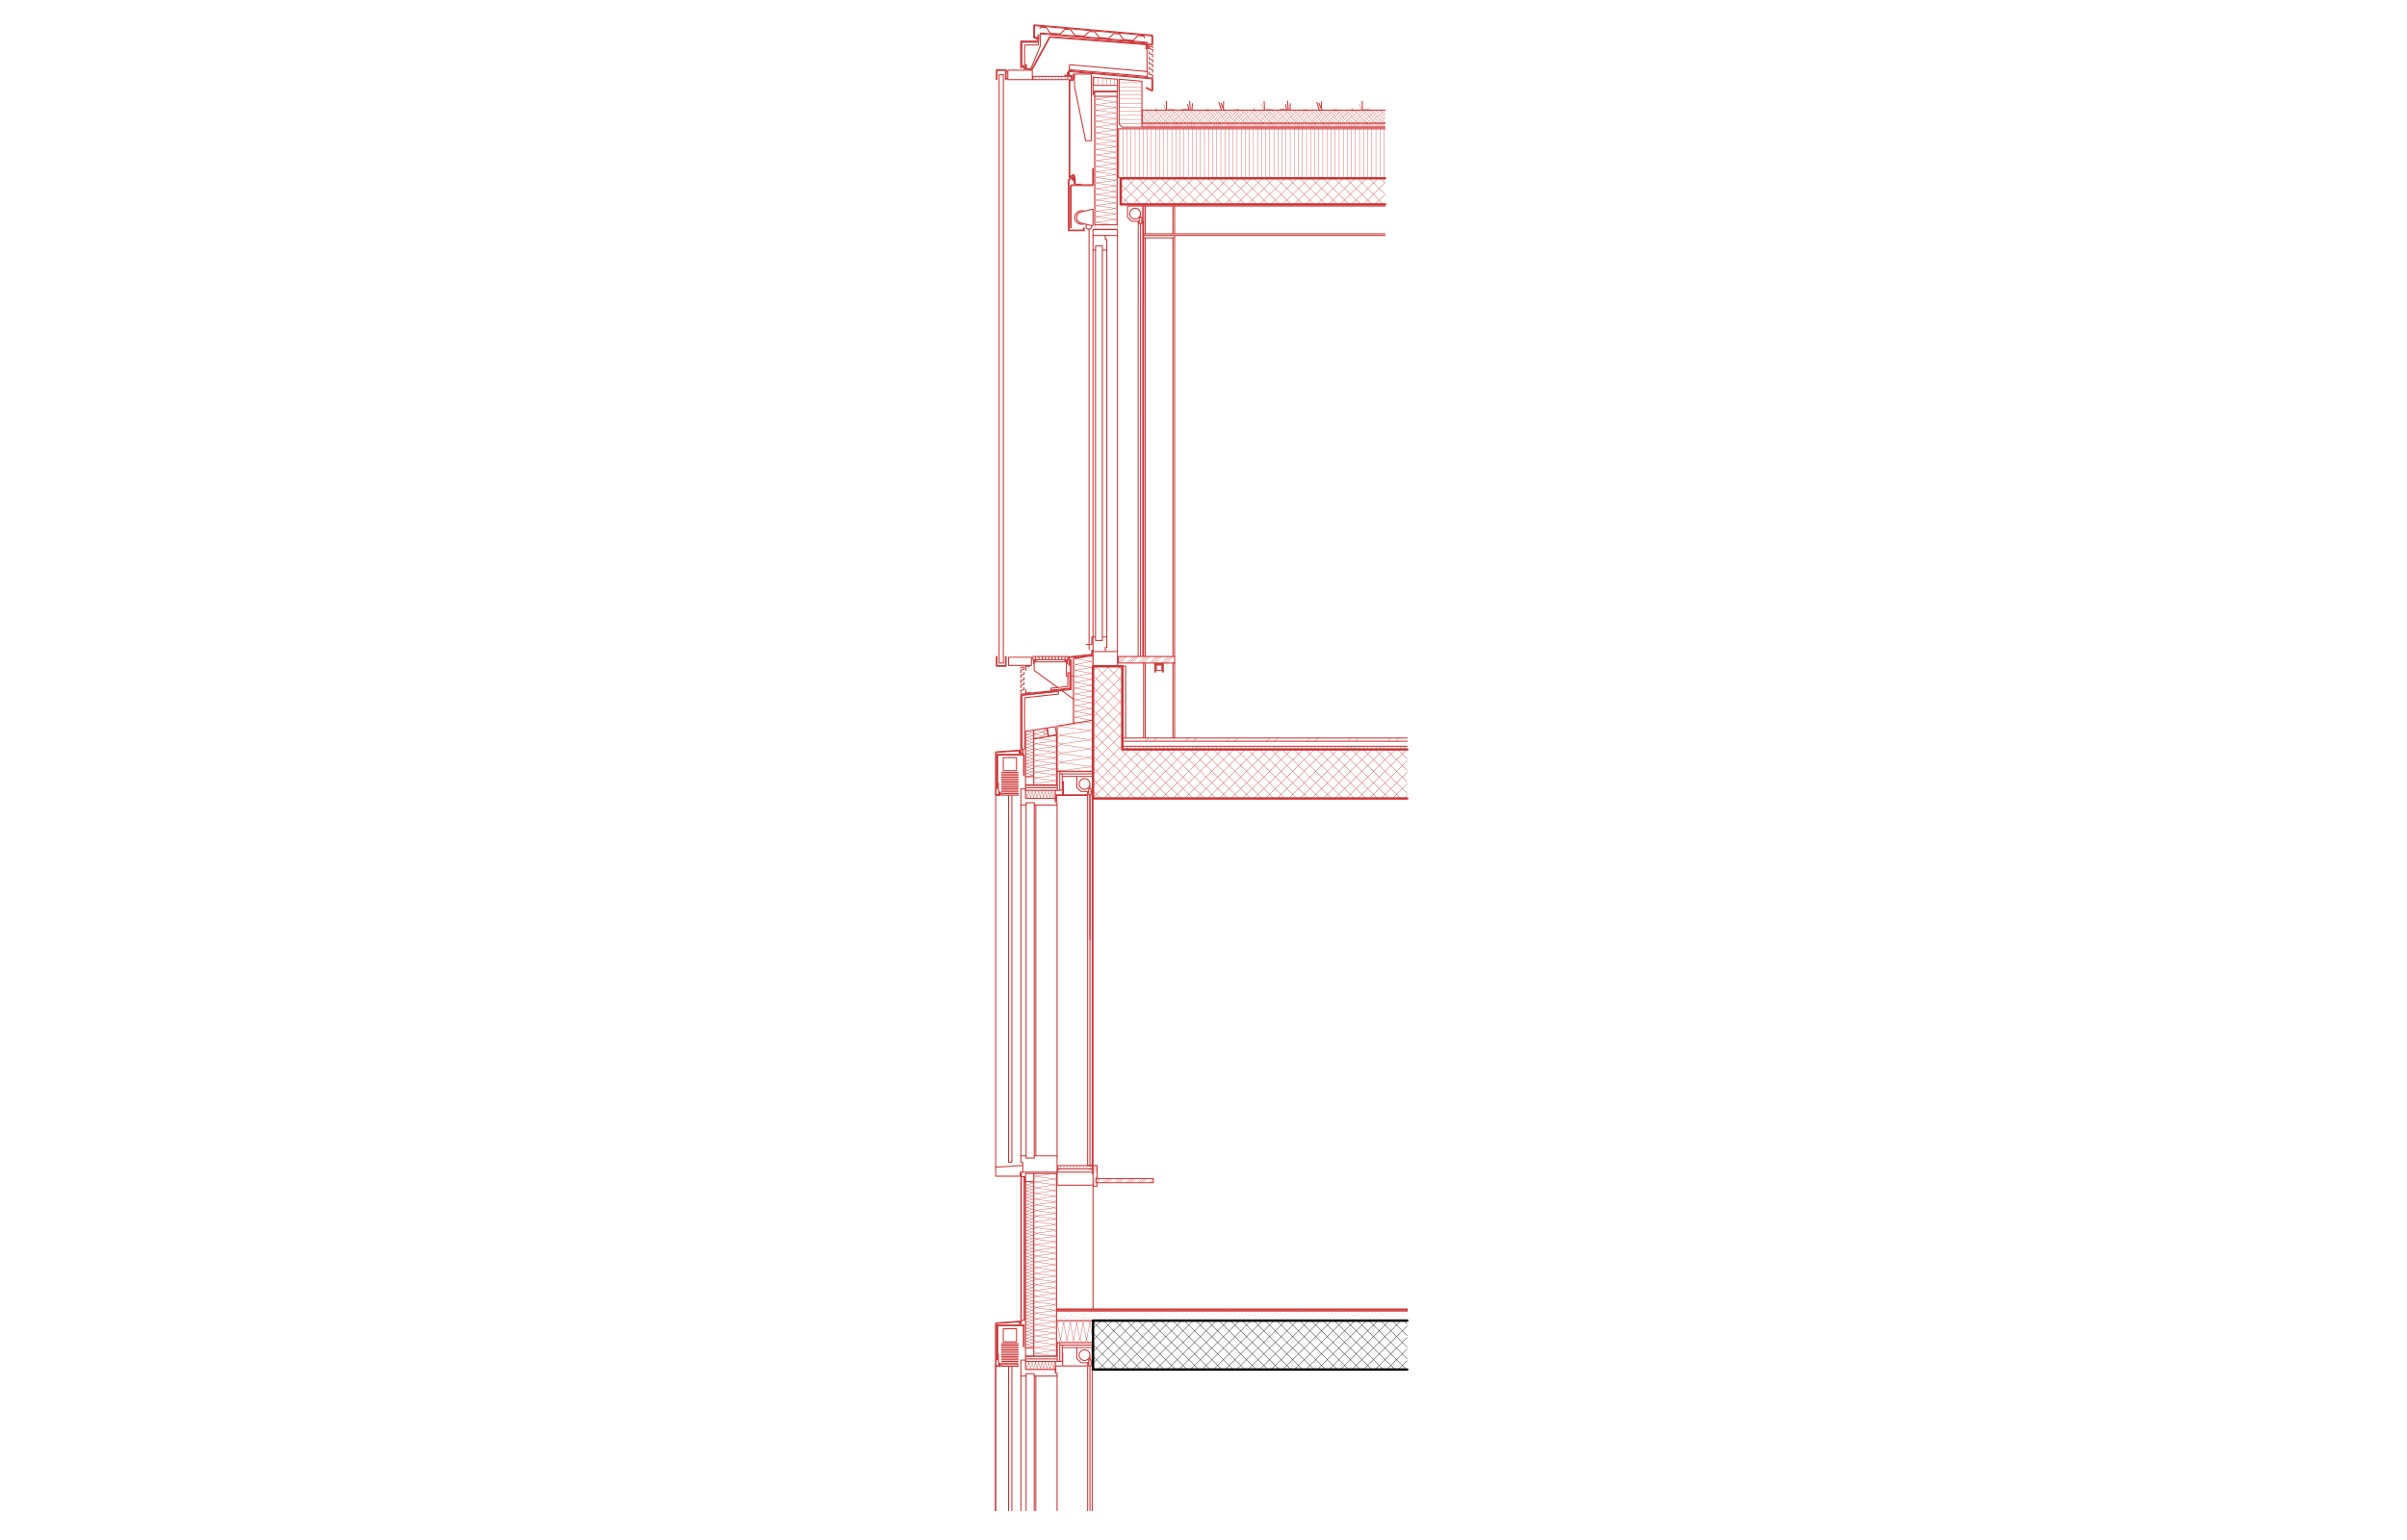 <svg xmlns="http://www.w3.org/2000/svg" viewBox="0 0 708.66 453.54"><defs><style>.cls-1,.cls-3,.cls-5,.cls-6{fill:none}.cls-1,.cls-3,.cls-6{stroke:#c33}.cls-1,.cls-3,.cls-5,.cls-6{stroke-linecap:round;stroke-linejoin:round}.cls-1{stroke-width:.3px}.cls-3,.cls-5{stroke-width:.1px}.cls-5{stroke:#000}.cls-6{stroke-width:.709px}</style></defs><g id="ROT"><path class="cls-1" d="M322.326 403.331l-.519-.519"/><path stroke-miterlimit="10" stroke-width=".3" stroke="#c33" fill="none" d="M311.217 385.57h103.086v.488H311.217z"/><path class="cls-1" d="M407.437 36.274l.031-.03M404.904 36.274l.031-.03M402.341 36.274l.03-.03M399.808 36.274l.03-.03M397.245 36.274l.03-.03M394.712 36.274l.03-.03M392.148 36.274l.031-.03M389.615 36.274l.031-.03M387.052 36.274l.03-.03M384.519 36.274l.031-.03M381.956 36.274l.03-.03M379.423 36.274l.03-.03M376.859 36.274l.031-.03M374.296 36.274l.061-.03M371.763 36.274l.03-.03M369.2 36.274l.061-.03M366.667 36.274l.03-.03M364.103 36.274l.061-.03M361.57 36.274l.031-.03M359.007 36.274l.061-.03M356.474 36.274l.031-.03M353.911 36.274l.061-.03M351.378 36.274l.03-.03M348.814 36.274l.061-.03M346.281 36.274l.031-.03M343.718 36.274l.03-.03M341.185 36.274l.031-.03M338.622 36.274l.03-.03M336.485 36.274l-.213-.213M407.559 37.373v.03M407.559 36.305v.03M406.949 37.373v.03M406.949 36.305v.03M406.338 37.373v.03M406.338 36.305v.03M405.728 37.373v.03M405.728 36.305v.03M405.118 37.373v.03M405.118 36.305v.03M404.507 37.373v.03M404.507 36.305v.03M403.897 37.373v.03M403.897 36.305v.03M403.287 37.373v.031M403.287 36.305v.03M402.677 37.373v.031M402.677 36.305v.03M402.066 37.373v.031M402.066 36.305v.031M401.456 37.373v.031M401.456 36.305v.031M400.846 37.373v.031M400.846 36.305v.031M400.235 37.373v.031M400.235 36.305v.031M399.625 37.373v.031M399.625 36.305v.031M399.015 37.373v.031M399.015 36.305v.031M398.404 37.373v.031M398.404 36.305v.031M397.794 37.373v.031M397.794 36.305v.031M397.184 37.373v.031M397.184 36.305v.031M396.573 37.373v.031M396.573 36.305v.031M395.963 37.373v.031M395.963 36.305v.031M395.353 37.373v.031M395.353 36.305v.031M394.742 37.373v.031M394.742 36.305v.031M394.132 37.373v.031M394.132 36.305v.031M393.522 37.373v.031M393.522 36.305v.031M392.912 37.373v.031M392.912 36.305v.031M392.301 37.374v.03M392.301 36.305v.031M391.691 37.374v.03M391.691 36.305v.031M391.081 37.374v.03M391.081 36.306v.03M390.47 37.374v.03M390.47 36.306v.03M389.86 37.374v.03M389.86 36.306v.03M389.25 37.374v.03M389.25 36.306v.03M388.639 37.374v.03M388.639 36.306v.03M388.029 37.374v.03M388.029 36.306v.03M387.419 37.374v.03M387.418 36.305v.03M386.808 37.373v.03M386.808 36.305v.03M386.197 37.373v.03M386.197 36.305v.03M385.587 37.373v.03M385.587 36.305v.03M384.977 37.373v.03M384.977 36.305v.03M384.366 37.373v.03M384.366 36.305v.03M383.756 37.373v.03M383.756 36.305v.03M383.146 37.373v.031M383.146 36.305v.03M382.535 37.373v.031M382.535 36.305v.03M381.925 37.373v.031M381.925 36.305v.031M381.315 37.373v.031M381.315 36.305v.031M380.704 37.373v.031M380.704 36.305v.031M380.094 37.373v.031M380.094 36.305v.031M379.483 37.373v.031M379.483 36.305v.031M378.873 37.373v.031M378.873 36.305v.031M378.263 37.373v.031M378.263 36.305v.031M377.652 37.373v.031M377.652 36.305v.031M377.042 37.373v.031M377.042 36.305v.031M376.432 37.373v.031M376.432 36.305v.031M375.821 37.373v.031M375.821 36.305v.031M375.211 37.373v.031M375.211 36.305v.031M374.601 37.373v.031M374.601 36.305v.031M373.99 37.373v.031M373.99 36.305v.031M373.38 37.373v.031M373.38 36.305v.031M372.77 37.373v.031M372.77 36.305v.031M372.159 37.374v.03M372.159 36.305v.031M371.549 37.374v.03M371.549 36.305v.031M370.939 37.374v.03M370.939 36.306v.03M370.328 37.374v.03M370.328 36.306v.03M369.718 37.374v.03M369.718 36.306v.03M369.108 37.374v.03M369.108 36.306v.03M368.497 37.374v.03M368.497 36.306v.03M367.887 37.374v.03M367.887 36.306v.03M367.277 37.374v.03M367.277 36.306v.03M366.666 37.373v.03M366.666 36.305v.03M366.056 37.373v.03M366.056 36.305v.03M365.446 37.373v.03M365.446 36.305v.03M364.835 37.373v.03M364.835 36.305v.03M364.225 37.373v.03M364.225 36.305v.03M363.615 37.373v.03M363.615 36.305v.03M363.004 37.373v.031M363.004 36.305v.03M362.394 37.373v.031M362.394 36.305v.03M361.784 37.373v.031M361.784 36.305v.031M361.173 37.373v.031M361.173 36.305v.031M360.563 37.373v.031M360.563 36.305v.031M359.953 37.373v.031M359.953 36.305v.031M359.342 37.373v.031M359.342 36.305v.031M358.732 37.373v.031M358.732 36.305v.031M358.122 37.373v.031M358.122 36.305v.031M357.511 37.373v.031M357.511 36.305v.031M356.901 37.373v.031M356.901 36.305v.031M356.291 37.373v.031M356.291 36.305v.031M355.68 37.373v.031M355.68 36.305v.031M355.07 37.373v.031M355.07 36.305v.031M354.46 37.373v.031M354.46 36.305v.031M353.849 37.373v.031M353.849 36.305v.031M353.239 37.373v.031M353.239 36.305v.031M352.629 37.373v.031M352.629 36.305v.031M352.018 37.374v.03M352.018 36.305v.031M351.408 37.374v.03M351.408 36.305v.031M350.798 37.374v.03M350.798 36.306v.03M350.187 37.374v.03M350.187 36.306v.03M349.577 37.374v.03M349.577 36.306v.03M348.967 37.374v.03M348.967 36.306v.03M348.356 37.374v.03M348.356 36.306v.03M347.746 37.374v.03M347.746 36.306v.03M347.135 37.374v.03M347.135 36.306v.03M346.525 37.373v.03M346.525 36.305v.03M345.915 37.373v.03M345.915 36.305v.03M345.305 37.373v.03M345.305 36.305v.03M344.694 37.373v.03M344.694 36.305v.03M344.084 37.373v.03M344.084 36.305v.03M343.474 37.373v.03M343.474 36.305v.03M342.863 37.373v.03M342.863 36.305v.03M342.253 37.373v.031M342.253 36.305v.03M341.643 37.373v.031M341.643 36.305v.03M341.032 37.373v.031M341.032 36.305v.031M340.422 37.373v.031M340.422 36.305v.031M339.812 37.373v.031M339.812 36.305v.031M339.201 37.373v.031M339.201 36.305v.031M338.591 37.373v.031M338.591 36.305v.031M337.981 37.373v.031M337.981 36.305v.031M337.37 37.373v.031M337.37 36.305v.031M336.76 37.373v.031M336.76 36.305v.031M321.319 66.425a.829.829 0 01-.489 1.037.82.82 0 01-1.037-.518.773.773 0 01.213-.824M335.784 62.915a1.587 1.587 0 11-3.174 0 1.587 1.587 0 013.174 0zM319.182 65.906a2.023 2.023 0 01-2.624-1.099 1.993 1.993 0 011.129-2.594 1.824 1.824 0 011.495 0M414.303 386.058H311.065M414.303 385.57H311.065M321.807 388.927h-10.742M321.807 395.427h-10.742M311.065 399.363v-53.77h-6.714v53.77h6.714M304.351 396.953h-2.411v-48.98h2.411M301.94 403.331v-2.381h8.759v2.381h-8.759M311.278 395.427v5.523M312.011 400.95v-5.523M312.011 396.129h9.796M310.699 400.95h2.044v-4.821M312.743 396.861h8.759l.03.031v4.394M311.278 400.218h-9.338M301.94 400.95v-1.464h9.338"/><path class="cls-1" d="M301.94 400.95v-.396h-1.373v4.699h1.526M304.504 405.253h6.713v-.854h-.518v-1.068"/><path class="cls-1" d="M310.851 403.972v-1.679h8.911v-.152M312.865 398.356v3.937M317.046 396.892v3.234l1.221 1.191h1.8"/><path class="cls-1" d="M320.891 399.089l-.061-.427-.152-.367-.275-.335-.305-.244-.397-.153-.397-.061-.427.061-.366.153-.336.244-.244.335-.183.367-.031.427.031.397.183.396.244.336.336.244.366.153.427.061.397-.061.397-.153.305-.244.275-.336.152-.396.061-.397v1.404"/><path class="cls-1" d="M320.525 400.493h.702v1.77h-.702v-1.77M320.891 402.263v42.632M321.563 444.895v-43.609h-.336M320.525 401.286h-.305v43.609M302.093 444.895v-40.313h2.411v40.313M304.961 444.895v-39.642M311.217 405.253v39.642M300.567 444.895v-39.642M295.379 391.338v3.845h3.906v-3.845h-3.906M294.891 395.671h4.852M294.891 396.129h4.852M294.891 396.617h4.852M294.891 397.105h4.852M294.891 398.051h4.852M294.891 398.54h4.852M294.891 397.594h4.852M294.891 399.028h4.852M294.891 399.516h4.852M294.891 399.974h4.852M294.891 400.462h4.852M294.891 401.439h4.852M299.743 401.896v.489h-4.852v-.489h4.852M294.891 400.95h4.852M297.912 402.385v42.51M296.935 402.385v42.51M301.94 396.953v2.411h2.411"/><path class="cls-1" d="M301.299 396.617v-6.195h-7.537v10.04"/><path class="cls-1" d="M293.548 400.462v-10.254h7.965v6.409"/><path class="cls-1" d="M294.555 401.53v.702l-.061.153-.152.03h-1.038l-.153-.03-.061-.153v-12.359l.031-.122.091-.092.122-.061 6.806-.488.122.03.061.061.03.122v.55"/><path class="cls-1" d="M294.372 401.53v.702h-1.068v-12.451l6.866-.488v.58"/><path class="cls-1" d="M293.945 398.814v1.892l.152.641v.702M293.09 402.232v42.663M300.689 388.835h.977v-42.296h-.977M301.513 346.539v42.296M300.689 389.781v-44.188h-.122v44.188h.122M301.94 347.973v-2.38h2.411M321.807 349.316v-6.042h1.19v3.845h-.244v1.19h.244v1.007h-1.19M322.997 347.119h16.571v1.19h-16.571M321.807 385.57v-36.254M321.807 349.041h-10.59v-3.845h10.59M321.593 344.22h-10.131v-.946h10.131v.946"/><path class="cls-1" d="M311.95 344.372h-.58v.824M320.83 344.372h.824v1.312M304.504 340.374h6.713v4.822h-10.101v-2.868h-.549v-1.954h1.526"/><path class="cls-1" d="M304.504 341.046h-2.411V236.404h2.411v104.642M301.116 345.196h-.763v1.19h-7.202v-2.624l7.294-.488h.671M320.891 343.243V234.084M301.94 235.152v-2.41h8.759v2.41h-8.759M321.654 227.218h-10.376v5.524M312.011 232.742v-5.524M312.011 227.92h9.796"/><path class="cls-1" d="M310.699 232.742h2.044v-4.822M312.743 228.652h9.064M311.278 232.009h-9.338M301.94 232.742v-1.435h9.338"/><path class="cls-1" d="M301.94 232.742v-.397h-1.373v4.73h1.526M304.504 237.075h6.713v-.885h-.518v-1.068"/><path class="cls-1" d="M311.065 235.946v-1.679h8.911v-.335M313.079 230.148v4.119M317.046 228.683v3.235l1.221 1.19h1.8"/><path class="cls-1" d="M320.891 230.88l-.061-.397-.152-.396-.275-.336-.305-.244-.397-.153-.397-.061-.427.061-.366.153-.336.244-.244.336-.183.396-.031.397.031.427.183.366.244.336.336.244.366.153.427.061.397-.061.397-.153.305-.244.275-.336.152-.366.061-.427v1.404"/><path class="cls-1" d="M320.525 232.284h.702v1.8h-.702v-1.8M320.891 234.084v42.602"/><path class="cls-1" d="M320.891 343.243h.672V233.077h-.336M320.525 233.077h-.305v110.166h.671M304.961 340.374V237.075M311.217 237.075v103.299M300.567 340.374V237.075M295.379 223.129v3.845h3.906v-3.845h-3.906M294.891 227.462h4.852M294.891 227.95h4.852M294.891 228.408h4.852M294.891 228.896h4.852M294.891 229.873h4.852M294.891 230.331h4.852M294.891 229.385h4.852M294.891 230.819h4.852M294.891 231.307h4.852M294.891 231.796h4.852M294.891 232.253h4.852M294.891 233.23h4.852M299.743 233.718v.458h-4.852v-.458h4.852M294.891 232.742h4.852M297.912 234.176V342.297h-.977v-65.611M296.935 234.176v42.51M301.94 228.744v2.411h2.411M293.151 234.023v109.739"/><path class="cls-1" d="M294.372 233.321v.733h-1.068v-12.451l6.866-.488v.58"/><path class="cls-1" d="M293.945 230.636v1.862l.152.64v.702M304.351 231.155H311.065v-14.648l-2.503.427-.366-2.533-6.256.976v13.367h2.411v2.411M304.351 215.011v13.733M308.562 216.934l-4.211.671M321.807 212.082l-10.59 1.739v13.305h10.59M321.807 193.161l-5.768.641v19.195M321.807 193.161v3.052M300.109 221.084v.794h1.129v-.977"/><path class="cls-1" d="M300.506 221.633v-16.967l.03-.122.062-.092.122-.03 14.434-1.587v-8.545"/><path class="cls-1" d="M315.398 194.29v8.759l-14.648 1.617v16.967"/><path class="cls-1" d="M301.666 220.626h-.763v-15.838l10.65-1.16.092.763-9.979 1.099v15.136M308.746 216.751l2.319-.366-.366-2.381-2.32.366.367 2.381M309.447 203.262l5.524-.61v-4.517h-.58v4.029l-5.005.518.061.58M316.039 205.887l-3.45-2.528"/><path class="cls-1" d="M311.37 202.469l-6.897-5.035v-2.503h9.491v4.181h.427M316.039 199.112h-.488M314.91 195.969l-.031-2.35 6.562-.702.122-.061.061-.122v-1.251"/><path class="cls-1" d="M321.441 191.483v1.251l-6.745.702v2.533M314.239 195.45v-.824h-.794M305.083 194.626h-.823v.824M304.107 193.344v.946h10.284v-.946h-10.284M304.931 193.405v.794M305.877 193.405v.794M306.853 193.405v.794M307.799 193.405v.794M308.776 193.405v.794M309.722 193.405v.794M310.699 193.405v.794M311.645 193.405v.794M312.621 193.405v.794M313.567 193.405v.794M303.375 203.964l-1.221.122-.122-.03-.031-.122v-.885M300.536 204.056v-.702l.977-.305v-.489M300.536 202.53v-.702l.977-.305v-.488M300.536 201.126v-.702l.977-.305v-.488M300.536 199.57v-.702l.977-.305v-.489M300.536 198.105v-.702l.977-.336v-.579h-.977v.305M303.191 196.213h-1.19v1.19M303.68 195.969v-2.411h-6.745v2.411h6.745M296.234 193.344v2.869h-2.9v-2.869"/><path class="cls-1" d="M293.548 193.344v2.686h2.472v-2.686"/><path class="cls-1" d="M294.158 195.267h1.252V21.992h-1.252v173.275M330.443 196.213h.976v21.148M330.443 217.361h83.86M414.303 218.307h-83.86M330.443 219.772h83.86M337.187 217.361v-22.094M336.699 195.267v22.094M345.823 217.361v-22.094M345.335 195.267v22.094M342.497 197.922v-2.472h-2.502v2.472"/><path class="cls-1" d="M340.208 197.922v-2.258h2.106v2.258"/><path class="cls-1" d="M342.07 197.464v-1.617h-1.618v1.617h1.618M345.823 195.267h-16.57v-1.923h16.57M329.009 196.213v-4.333h-7.202v1.281M325.408 191.88v-1.191h.457v-3.112h-1.312v1.037h-2.014v-1.037h-.732v4.303M324.553 187.577V72.376h-2.014v115.201M329.009 191.88V69.354M325.865 73.657v113.92M321.807 187.577V73.657M324.553 73.657h1.312v-3.112h-.457v-1.191M321.807 69.354h3.601M321.471 187.546v2.258h-1.648M320.647 191.239V67.493M335.082 193.344l.03-128.231h.305v.701h.733v-1.8h-.733v1.099M335.783 65.814v127.53M336.455 193.344V65.113h-.305M336.699 60.199v133.145M337.187 193.344V70.056M336.699 70.056h9.124v-.702M345.335 70.056v123.288M345.823 193.344V70.056M336.699 69.354h71.074M407.773 68.866h-71.074M337.187 68.866v-8.178M345.335 68.866v-8.178M345.823 68.866v-8.178M336.699 60.688h71.074M305.114 217.483l-.183-.03-.214.03-.152.092M319.61 193.405l-2.625.489h-.305l-.305-.122M312.865 230.148v3.936h-2.014v1.679M313.079 234.084h6.683v-.152M321.807 235.152v108.122M328.917 66.211V28.34h-6.622v37.871h6.622M321.807 66.455v-4.791h-.397l-3.143.763-.427.153-.336.274-.275.336-.183.427-.061.427.061.458.183.397.275.366.336.275.427.152 3.143.763h.397"/><path class="cls-1" d="M334.959 65.174h-1.8l-1.19-1.221V60.718l.03-.03h4.395l.03.03v4.395M335.783 64.014v-1.099M318.999 67.127v.64h-4.272V53.028l1.007-.672v.733"/><path class="cls-1" d="M315.917 53.089v-1.068l-1.373.915v15.015h4.669v-.824"/><path class="cls-1" d="M315.368 67.066V54.889l.03-.122.061-.091.122-.031h5.951l.183-.061.122-.152.061-.183v-4.608"/><path class="cls-1" d="M321.715 49.64v4.609l-.061.152-.122.031h-5.951l-.213.061-.153.152-.061.244v12.177"/><path class="cls-1" d="M318.297 54.249h-1.739v-1.74M316.405 53.974v-2.075l-.061-.214-.152-.183-.214-.03-.214.03-.793.549v-28.38h.763l.213-.061.153-.153.061-.214V21.87"/><path class="cls-1" d="M315.978 21.87v1.373l-.031.092-.091.092-.122.03h-.946v28.93l1.068-.702.122-.03.122.03.092.092.03.122v2.075M321.318 21.809v19.653h-1.678l-3.296-16.052v-3.601h4.974M322.295 28.34v-1.282h6.622v1.282M293.548 23.457v-2.716h2.472v2.716"/><path class="cls-1" d="M293.335 23.457v-2.899h2.899v2.899M296.234 21.199h.488M296.722 23.121h-.488M296.722 20.68v2.777h7.202V20.68h-7.202M304.107 22.481v.976h10.284v-.976h-10.284M314.239 21.321v.824h-.794M315.368 23.182v-.671h-.58l-.122-.03-.092-.092-.03-.122v-1.19l.03-.122.092-.092.122-.03 24.383 2.136.091.03.092.092.03.122v3.357l-.061.152-.122.061h-.152l-1.618-.824"/><path class="cls-1" d="M337.523 25.746l1.617.824v-3.357l-24.352-2.136v1.19h.793v.915M314.879 19.063l-.122 1.434 22.979 2.014.123-1.434-22.98-2.014M302.001 19.002v1.434h1.953l5.188-9.46 28.259 2.166v1.221"/><path class="cls-1" d="M337.614 14.363v-1.221l-.061-.122-.122-.061-28.258-2.166-.122.03-.061.061-5.158 9.369h-1.648v-1.251"/><path class="cls-1" d="M303.344 20.649l2.96-7.201V9.969l31.402 2.746v8.331M339.354 22.816v-.702l-1.007-.305v-.488M339.354 21.26v-.672l-1.007-.335v-.458M339.354 19.734v-.702l-1.007-.305v-.488M339.354 18.33v-.702l-1.007-.305v-.488M339.354 16.774v-.702l-1.007-.305v-.488M339.354 15.309v-.702l-1.007-.305v-.61h1.007v.305"/><path class="cls-1" d="M338.133 14.363v-1.129h1.007l.122-.031.092-.091.03-.122v-2.411l-.03-.122-.092-.092-.091-.03-34.576-3.021-.122.03-.091.092-.031.122v3.448l.031.122.091.092.122.03h.58v.336"/><path class="cls-1" d="M305.419 11.586v-.58h-.824V7.558l34.545 3.021v2.411h-1.251v1.373"/><path class="cls-1" d="M337.706 12.715v-.244l-31.371-2.747-.031.245M306.121 8.321l.275-.336 1.648.122 1.037 1.434.092.122.152.092.153.061 2.38.183h.153l.152-.061.122-.122 1.282-1.221 1.648.153 1.068 1.434.092.122.122.092.152.03 2.381.214h.152l.153-.092.122-.091 1.282-1.221 1.648.153 1.068 1.404.091.152.122.092.183.03 2.35.214.153-.031.152-.061.122-.122 1.282-1.19 1.648.122 1.068 1.434.092.122.152.092.153.031 2.35.213h.183l.152-.061.092-.122 1.312-1.221 1.648.153.275.519M305.846 10.213v1.892l-.061.122-.152.061h-4.944v7.446l.763-.183h.122l.092.091.03.092v.61"/><path class="cls-1" d="M305.633 10.213v1.892h-5.127v7.843l.519-.092.488-.122v.61"/><path class="cls-1" d="M301.666 19.368v-6.104h4.028v-.824h-4.852v6.928h.824M321.807 27.882h.305v-1.038h6.897v-1.709h-7.202v2.747M321.807 25.135v-2.41l7.202.61M329.009 23.335v1.801M336.211 37.464V23.915l-6.714-.58v12.97l.03.244.123.183.579.58.183.122.245.03h77.116M407.773 36.274h-71.562"/><path class="cls-1" d="M336.272 36.274v-3.845h71.501M407.773 37.953h-78.612v13.946l.031.183.091.152.153.092.183.061h78.154M343.443 32.429l-.061-2.594"/><path class="cls-1" d="M343.809 32.46l.55-.123 1.526.092M348.021 32.429l.183-.214.213.275.336-.244.58.091.671.061-.305-1.617M350.432 32.185l-.184-2.35M351.072 30.537l-.152 1.709.366.183M359.587 32.429l-.702-2.258M359.526 30.445l.427 1.221M360.258 29.927l-.092 2.258.458.244M372.19 29.866l.092 2.563M372.8 32.429l.397-.092 1.679.092M376.859 32.429l.183-.214.214.275.336-.244.579.091.641.061-.274-1.617M379.087 29.805l.183 2.38M379.911 30.537l-.153 1.709.366.183M388.425 32.429l-.702-2.258M388.364 30.415l.427 1.251M389.432 32.429l-.427-.244.091-2.258M401.059 29.835l.061 2.594M401.486 32.459l.519-.091 1.617.061M293.151 444.895v-42.663M300.353 221.694v-.579l-.03-.122-.061-.061h-.122l-6.805.488-.153.03-.092.153v12.42l.061.153.153.061h1.038l.152-.061.061-.153v-.702"/><path class="cls-1" d="M293.731 232.253V222.366h7.63v6.042"/><path class="cls-1" d="M301.544 228.408v-6.012l-.031-.122-.091-.091-.123-.031h-7.537l-.092.031-.091.091-.031.122v9.857M321.807 69.354v4.303h.732M321.807 69.354v-1.739h7.202v1.739h-3.601M345.823 193.344v1.923"/></g><g id="ROT_Schraffur" data-name="ROT Schraffur"><path class="cls-3" d="M414.151 388.103h.03M412.869 387.859h.03M413.388 387.34h.03M414.151 386.577h.03M410.824 388.347h.031M411.343 387.859h.031M412.106 387.096h.031M412.625 386.577h.03M409.299 388.347v.03M410.061 387.584h.031M410.58 387.096v.03M411.343 386.333v.03M408.017 388.103v.03M408.536 387.584h.03M409.299 386.821h.03M409.817 386.333v.03M406.491 388.103h.031M407.254 387.34h.03M407.773 386.821h.03M405.24 387.859h.03M405.728 387.34h.031M406.491 386.577h.031M403.195 388.347h.031M403.684 387.859h.03M404.446 387.096h.031M404.965 386.577h.031M401.669 388.347v.031M402.432 387.584h.031M402.921 387.096v.03M403.684 386.333v.03M400.388 388.103v.03M400.907 387.584h.03M401.669 386.821v.031M402.158 386.333v.03M398.862 388.103h.03M399.625 387.34h.03M400.113 386.821h.031M397.58 387.859h.031M398.099 387.34h.031M398.862 386.577h.03M395.536 388.347h.03M396.054 387.859h.031M396.817 387.096h.031M397.336 386.577h.031M394.01 388.347v.031M394.773 387.584h.03M395.292 387.096v.03M396.054 386.333v.03M392.728 388.103h.031M393.247 387.584h.03M394.01 386.821v.031M394.529 386.333v.03M391.202 388.103h.031M391.965 387.34v.031M392.484 386.821h.031M389.921 387.859h.03M390.439 387.34h.031M391.202 386.577h.031M387.907 388.347h.03M388.395 387.859h.03M389.158 387.096h.03M389.677 386.577h.03M386.35 388.347v.031M387.144 387.584h.03M387.632 387.096v.03M388.395 386.333h.03M385.099 388.103h.031M385.587 387.584h.031M386.35 386.821h.031M386.869 386.333v.031M383.573 388.103h.031M384.336 387.34v.031M384.824 386.821h.031M382.291 387.859v.03M382.81 387.34h.031M383.573 386.577h.031M380.247 388.347h.03M380.766 387.859h.03M381.528 387.096h.031M382.047 386.577h.031M378.721 388.347v.031M379.484 387.584h.03M380.003 387.096v.031M380.766 386.333h.03M377.439 388.103h.031M377.958 387.584h.031M378.721 386.821h.03M379.24 386.333v.031M375.913 388.103h.031M376.676 387.34h.031M377.195 386.821h.031M374.632 387.859v.03M375.15 387.34h.031M375.913 386.577v.031M372.587 388.347h.031M373.106 387.859h.03M373.869 387.096h.03M374.387 386.577h.031M371.061 388.347v.031M371.824 387.584h.031M372.343 387.096v.031M373.106 386.333h.03M369.81 388.103h.03M370.298 387.584h.031M371.061 386.821h.031M371.58 386.333v.031M368.284 388.103h.031M369.047 387.34h.031M369.535 386.821h.031M367.002 387.859h.031M367.491 387.34h.03M368.284 386.577v.031M364.958 388.347h.03M365.477 387.859h.03M366.239 387.096v.031M366.728 386.577h.03M363.432 388.347v.031M364.195 387.584h.03M364.714 387.096v.031M365.476 386.333h.031M362.15 388.103h.031M362.669 387.584h.03M363.432 386.821h.03M363.951 386.333v.031M360.624 388.103h.031M361.387 387.34h.031M361.906 386.821h.031M359.343 387.859h.03M359.861 387.34h.031M360.624 386.577h.031M357.298 388.347h.03M357.817 387.859h.03M358.58 387.096v.031M359.098 386.577h.031M355.772 388.347v.031M356.535 387.584h.031M357.054 387.096v.031M357.817 386.333h.03M354.521 388.103h.03M355.009 387.584h.031M355.772 386.822h.031M356.291 386.333v.031M352.965 388.103h.03M353.727 387.34h.031M354.246 386.822h.031M351.713 387.859h.031M352.202 387.34h.03M352.964 386.577h.031M349.669 388.347h.03M350.187 387.859h.031M350.95 387.096h.031M351.439 386.577h.03M348.143 388.347v.03M348.906 387.584h.03M349.394 387.096v.03M350.187 386.333v.03M346.861 388.103v.03M347.38 387.584h.03M348.143 386.821h.03M348.631 386.333v.03M345.335 388.103h.031M346.098 387.34h.031M346.617 386.821h.03M344.053 387.859h.031M344.572 387.34h.031M345.335 386.577h.031M342.009 388.347h.03M342.528 387.859h.03M343.291 387.096h.03M343.809 386.577h.031M340.483 388.347v.031M341.246 387.584h.03M341.765 387.096v.03M342.528 386.333v.03M339.201 388.103v.03M339.72 387.584h.031M340.483 386.821v.031M341.002 386.333v.03M337.675 388.103h.031M338.438 387.34h.031M338.957 386.821h.031M336.424 387.859h.031M336.912 387.34h.031M337.675 386.577h.031M334.38 388.347h.03M334.868 387.859h.03M335.661 387.096h.031M336.15 386.577h.03M332.854 388.347v.031M333.617 387.584h.03M334.105 387.096v.03M334.868 386.333v.03M331.572 388.103h.03M332.091 387.584h.03M332.854 386.821v.031M333.342 386.333v.03M330.046 388.103h.031M330.809 387.34v.031M331.328 386.821h.03M328.764 387.859h.031M329.283 387.34h.031M330.046 386.577h.031M326.72 388.347h.03M327.239 387.859h.03M328.001 387.096h.031M328.52 386.577h.031M325.194 388.347v.031M325.957 387.584h.03M326.476 387.096v.03M327.239 386.333h.03M323.912 388.103h.031M324.431 387.584h.03M325.194 386.821h.03M325.713 386.333v.031M322.386 388.103h.031M323.149 387.34v.031M323.668 386.821h.031M321.105 387.859v.03M321.623 387.34h.031M322.386 386.577h.031M319.09 388.347h.031M319.579 387.859h.03M320.342 387.096h.03M320.86 386.577h.031M317.565 388.347v.031M318.328 387.584h.03M318.816 387.096v.031M319.579 386.333h.03M316.283 388.103h.03M316.771 387.584h.031M317.565 386.821h.03M318.053 386.333v.031M314.757 388.103h.031M315.52 387.34h.03M316.008 386.821h.031M313.475 387.859v.03M313.994 387.34h.031M314.757 386.577v.031M311.431 388.347h.03M311.949 387.859h.031M312.712 387.096v.031M313.231 386.577h.031M311.949 386.333h.031M414.059 386.608h.03M413.51 388.347v.031M413.326 387.859v.03M413.021 387.004v.031M412.838 386.486v.03M412.319 388.225v.031M412.014 387.371v.03M411.831 386.852v.03M411.007 387.737v.03M410.824 387.249v.03M410.488 386.364v.03M409.97 388.103v.031M409.787 387.615v.03M409.481 386.76v.031M409.298 386.242v.03M408.78 387.981v.031M408.474 387.127v.03M408.291 386.608v.03M407.773 388.347v.031M407.467 387.493v.03M407.284 386.974v.031M406.43 387.859v.031M406.247 387.371v.03M405.942 386.486v.03M405.423 388.225v.031M405.24 387.737v.031M404.935 386.883v.03M404.751 386.364v.03M404.233 388.103v.031M403.928 387.249v.03M403.744 386.73v.031M402.89 387.615v.031M402.707 387.127v.03M402.402 386.242v.03M401.883 387.981v.031M401.7 387.493v.03M401.395 386.638v.031M400.876 388.347v.031M400.693 387.859v.031M400.388 387.005v.03M400.205 386.486v.03M399.655 388.225v.031M399.35 387.371v.03M399.167 386.883v.03M398.343 387.737v.031M398.16 387.249v.03M397.855 386.394v.031M397.336 388.103v.031M397.153 387.615v.031M396.817 386.761v.03M396.665 386.242v.03M396.115 387.981v.031M395.81 387.127v.03M395.627 386.608v.031M395.108 388.347v.031M394.803 387.493v.031M394.62 387.005v.03M393.796 387.859v.031M393.613 387.371v.03M393.278 386.517v.03M392.758 388.225v.03M392.575 387.737v.03M392.27 386.882v.031M392.087 386.363v.031M391.568 388.103v.03M391.263 387.248v.031M391.08 386.76v.031M390.256 387.615v.03M390.073 387.126v.031M389.737 386.272v.03M389.219 387.981v.03M389.035 387.492v.031M388.73 386.638v.031M388.211 388.347v.03M388.028 387.859v.03M387.723 387.004v.031M387.54 386.516v.03M387.021 388.225v.03M386.686 387.37v.031M386.533 386.882v.031M385.679 387.737v.03M385.496 387.248v.031M385.19 386.394v.03M384.672 388.103v.03M384.488 387.615v.03M384.183 386.76v.031M384 386.241v.031M383.481 387.981v.03M383.146 387.126v.031M382.993 386.638l-.03.031M382.444 388.347v.031M382.139 387.493v.03M381.956 387.004v.031M381.65 386.15v.03M381.132 387.859v.03M380.949 387.371v.03M380.643 386.516v.031M380.125 388.225v.031M379.941 387.737v.03M379.606 386.882v.031M379.423 386.394v.031M378.904 388.103v.03M378.599 387.248v.031M378.416 386.76v.031M377.592 387.615v.03M377.409 387.126v.031M377.103 386.272v.03M376.554 387.981v.03M376.402 387.493v.03M376.066 386.638v.031M375.883 386.15v.03M375.547 388.347v.031M375.364 387.859v.03M375.059 387.004v.031M374.876 386.516v.031M374.357 388.225v.031M374.052 387.371v.03M373.869 386.882v.031M373.014 387.737v.03M372.862 387.249v.03M372.526 386.394v.031M372.007 388.103v.031M371.824 387.615v.03M371.519 386.76v.031M371.336 386.272v.031M370.817 387.981v.03M370.512 387.126v.031M370.329 386.638v.031M369.81 388.347v.031M369.474 387.493v.03M369.291 387.004v.031M368.986 386.15v.03M368.467 387.859v.03M368.284 387.371v.03M367.979 386.516v.031M367.46 388.225v.031M367.277 387.737v.03M366.972 386.882v.031M366.789 386.394v.031M366.27 388.103v.031M365.934 387.249v.03M365.751 386.76v.031M364.927 387.615v.03M364.744 387.127v.03M364.439 386.272v.031M363.92 387.981v.031M363.737 387.493v.03M363.432 386.638v.031M363.249 386.15v.031M362.883 388.347v.031M362.73 387.859v.031M362.394 387.005v.03M362.211 386.516v.031M361.693 388.225v.031M361.387 387.371v.03M361.204 386.882v.031M360.38 387.737v.03M360.197 387.249v.03M359.892 386.394v.031M359.343 388.103v.031M359.16 387.615v.03M358.855 386.76v.031M358.671 386.272v.031M358.153 387.981v.031M357.847 387.127v.03M357.664 386.638v.031M357.146 388.347v.031M356.84 387.493v.03M356.657 387.005v.03M356.352 386.15v.031M355.803 387.859v.031M355.62 387.371v.03M355.315 386.516v.031M354.796 388.225v.031M354.613 387.737v.031M354.308 386.883v.03M354.124 386.394v.031M353.606 388.103v.031M353.3 387.249v.03M353.117 386.76v.031M352.263 387.615v.03M352.08 387.127v.03M351.775 386.272v.031M351.256 387.981v.031M351.073 387.493v.03M350.768 386.638v.031M350.584 386.15v.031M350.066 387.859v.031M349.761 387.005v.03M349.577 386.516v.031M349.059 388.225v.031M348.723 387.371v.03M348.54 386.883v.03M347.716 387.737v.031M347.533 387.249v.03M347.228 386.394v.031M346.709 388.134v.03M346.526 387.615v.031M346.221 386.761v.03M346.038 386.272v.031M345.488 387.981v.031M345.183 387.127v.03M345 386.639v.03M344.481 388.347v.031M344.176 387.493v.031M343.993 387.005v.03M343.688 386.15v.031M343.169 387.859v.031M342.986 387.371v.03M342.65 386.516v.031M342.131 388.256v.03M341.948 387.737v.031M341.643 386.883v.03M341.46 386.394v.031M340.941 388.103v.031M340.636 387.249v.03M340.453 386.761v.03M339.629 387.615v.031M339.446 387.127v.03M339.11 386.272v.031M338.591 388.012v.03M338.408 387.493v.031M338.103 386.639v.03M337.92 386.15v.03M337.401 387.859v.03M337.096 387.004v.031M336.913 386.516v.03M336.394 388.255v.031M336.089 387.37v.031M335.906 386.882v.031M335.051 387.767v.031M334.868 387.248v.031M334.563 386.394v.03M334.044 388.133v.031M333.861 387.615v.03M333.556 386.76v.031M333.373 386.272v.03M332.854 387.981v.03M332.518 387.126v.031M332.366 386.638v.031M331.511 387.493v.03M331.328 387.004v.031M331.023 386.15v.03M330.504 387.889v.031M330.321 387.37v.031M330.016 386.516v.031M329.497 388.255v.031M329.314 387.737v.03M328.978 386.882v.031M328.826 386.394v.031M328.276 388.133v.031M327.971 387.248v.031M327.788 386.76v.031M326.964 387.645v.031M326.781 387.126v.031M326.476 386.272v.03M325.957 388.011v.031M325.774 387.493v.03M325.438 386.638v.031M325.255 386.15v.03M324.736 387.889v.031M324.431 387.004v.031M324.248 386.516v.031M323.729 388.256v.03M323.424 387.401v.031M323.241 386.882v.031M322.417 387.767v.031M322.234 387.249v.03M321.898 386.394v.031M321.38 388.134v.03M321.197 387.615v.03M320.891 386.76v.031M320.708 386.272v.031M320.189 388.012v.03M319.884 387.127v.03M319.701 386.638v.031M318.847 387.523v.031M318.694 387.004v.031M318.358 386.15v.031M317.84 387.889v.031M317.657 387.371v.03M317.351 386.516v.031M316.833 388.256v.03M316.65 387.767v.031M316.344 386.882v.031M316.161 386.394v.031M315.642 388.134v.03M315.307 387.279v.031M315.124 386.76v.031M314.3 387.645v.031M314.117 387.127v.03M313.812 386.272v.031M313.293 388.012v.03M313.11 387.523v.031M312.804 386.638v.031M312.621 386.15v.031M312.103 387.89v.03M311.767 387.035v.031M311.584 386.516v.031M410.092 386.058l.488-.488M398.19 386.058l.489-.488M386.319 386.058l.458-.488M374.418 386.058l.488-.488M362.516 386.058l.488-.488M350.645 386.058l.458-.488M338.744 386.058l.488-.488M326.842 386.058l.488-.488M314.94 386.058l.489-.488M407.712 386.058l.488-.488M395.841 386.058l.457-.488M383.939 386.058l.488-.488M372.037 386.058l.489-.488M360.136 386.058l.488-.488M348.265 386.058l.458-.488M336.363 386.058l.489-.488M324.462 386.058l.488-.488M312.56 386.058l.488-.488M321.807 349.041l.946-.976M321.807 345.654l1.19-1.221M321.807 348.37l.946-.977M321.807 344.952l1.19-1.19M321.807 347.668l1.19-1.19M321.807 344.281l1.007-1.007M336.394 348.309l1.19-1.19M333.006 348.309l1.191-1.19M329.589 348.309l1.22-1.19M326.201 348.309l1.19-1.19M322.814 348.309l1.19-1.19M339.11 348.309l.458-.458M335.722 348.309l1.191-1.19M332.305 348.309l1.22-1.19M328.917 348.309l1.19-1.19M325.53 348.309l1.19-1.19M322.753 347.698l.58-.579M338.438 348.309l1.129-1.129M335.051 348.309l1.19-1.19M331.633 348.309l1.221-1.19M328.246 348.309l1.19-1.19M324.828 348.309l1.221-1.19M406.674 35.45l1.099-1.098M404.141 35.45l1.282-1.281M406.674 32.887l.458-.458M401.578 35.45l1.281-1.281M404.141 32.887l.458-.458M399.045 35.45l1.251-1.281M401.578 32.887l.457-.458M396.481 35.45l1.282-1.281M399.045 32.887l.458-.458M393.948 35.45l1.252-1.281M396.481 32.887l.458-.458M391.385 35.45l1.282-1.281M393.948 32.887l.458-.458M388.852 35.45l1.251-1.281M391.385 32.887l.458-.458M386.289 35.45l1.281-1.281M388.852 32.887l.458-.458M383.756 35.45l1.251-1.281M386.289 32.887l.457-.458M381.192 35.45l1.282-1.281M383.756 32.887l.458-.458M378.66 35.45l1.251-1.281M381.192 32.887l.458-.458M376.096 35.45l1.282-1.281M378.66 32.887l.457-.458M373.563 35.45l1.251-1.281M376.096 32.887l.458-.458M371 35.45l1.282-1.281M373.563 32.887l.458-.458M368.467 35.45l1.251-1.281M371 32.887l.458-.458M365.904 35.45l1.281-1.281M368.467 32.887l.458-.458M363.371 35.45l1.251-1.281M365.904 32.887l.457-.458M360.807 35.45l1.282-1.281M363.371 32.887l.457-.458M358.244 35.45l1.282-1.281M360.807 32.887l.458-.458M355.711 35.45l1.282-1.281M358.244 32.887l.488-.458M353.148 35.45l1.281-1.281M355.711 32.887l.458-.458M350.615 35.45l1.281-1.281M353.148 32.887l.488-.458M348.051 35.45l1.282-1.281M350.615 32.887l.457-.458M345.518 35.45l1.282-1.281M348.051 32.887l.489-.458M342.955 35.45l1.282-1.281M345.518 32.887l.458-.458M340.422 35.45l1.282-1.281M342.955 32.887l.488-.458M337.859 35.45l1.281-1.281M340.422 32.887l.458-.458M336.272 34.504l.335-.335M337.859 32.887l.488-.458M406.216 34.962l1.252-1.282M403.653 34.962l1.282-1.282M401.12 34.962l1.251-1.282M398.557 34.962l1.281-1.282M396.024 34.962l1.251-1.282M393.46 34.962l1.282-1.282M390.928 34.962l1.251-1.282M388.364 34.962l1.282-1.282M385.801 34.962l1.281-1.282M383.268 34.962l1.282-1.282M380.704 34.962l1.282-1.282M378.171 34.962l1.282-1.282M375.608 34.962l1.282-1.282M373.075 34.962l1.282-1.282M370.512 34.962l1.281-1.282M367.979 34.962l1.282-1.282M365.415 34.962l1.282-1.282M362.883 34.962l1.281-1.282M360.319 34.962l1.282-1.282M357.786 34.962l1.282-1.282M355.223 34.962l1.282-1.282M352.69 34.962l1.282-1.282M350.126 34.962l1.282-1.282M347.594 34.962l1.281-1.282M345.03 34.962l1.282-1.282M342.497 34.962l1.251-1.282M339.934 34.962l1.282-1.282M337.401 34.962l1.251-1.282M406.491 36.274l.519-.519M403.928 36.274l.518-.519M405.728 34.474l1.282-1.252M401.395 36.274l.518-.519M403.165 34.474l1.281-1.252M398.831 36.274l.519-.519M400.632 34.474l1.281-1.252M396.298 36.274l.519-.519M398.068 34.474l1.282-1.252M393.735 36.274l.519-.519M395.535 34.474l1.282-1.252M391.202 36.274l.519-.519M392.972 34.474l1.282-1.252M388.639 36.274l.518-.519M390.439 34.474l1.282-1.252M386.106 36.274l.518-.519M387.876 34.474l1.281-1.252M383.542 36.274l.519-.519M385.343 34.474l1.282-1.252M381.009 36.274l.519-.519M382.779 34.474l1.282-1.252M378.446 36.274l.519-.519M380.247 34.474l1.281-1.252M375.913 36.274l.519-.519M377.683 34.474l1.282-1.252M373.35 36.274l.519-.519M375.15 34.474l1.282-1.252M370.817 36.274l.488-.519M372.587 34.474l1.282-1.252M368.253 36.274l.519-.519M370.054 34.474l1.251-1.252M365.721 36.274l.488-.519M367.491 34.474l1.281-1.252M363.157 36.274l.519-.519M364.958 34.474l1.251-1.252M360.624 36.274l.489-.519M362.394 34.474l1.282-1.252M358.061 36.274l.519-.519M359.861 34.474l1.252-1.252M355.528 36.274l.488-.519M357.298 34.474l1.282-1.252M352.965 36.274l.518-.519M354.765 34.474l1.251-1.252M350.432 36.274l.488-.519M352.202 34.474l1.281-1.252M347.868 36.274l.519-.519M349.669 34.474l1.251-1.252M345.305 36.274l.519-.519M347.105 34.474l1.282-1.252M342.772 36.274l.519-.519M344.572 34.474l1.252-1.252M340.209 36.274l.518-.519M342.009 34.474l1.282-1.252M337.676 36.274l.518-.519M339.476 34.474l1.251-1.252M336.913 34.474l1.281-1.252M407.773 33.65l-.763-.763M407.773 36.213l-.763-.763M405.728 34.168l-1.281-1.281M405.301 36.274l-.854-.824M403.165 34.168l-1.251-1.281M402.738 36.274l-.824-.824M400.632 34.168l-1.282-1.281M400.174 36.274l-.824-.824M398.068 34.168l-1.251-1.281M397.641 36.274l-.824-.824M395.536 34.168l-1.282-1.281M395.078 36.274l-.824-.824M392.972 34.168l-1.251-1.281M392.545 36.274l-.824-.824M390.439 34.168l-1.282-1.281M389.981 36.274l-.824-.824M387.876 34.168l-1.251-1.281M387.449 36.274l-.824-.824M385.343 34.168l-1.282-1.281M384.885 36.274l-.824-.824M382.779 34.168l-1.251-1.281M382.352 36.274l-.824-.824M380.247 34.168l-1.282-1.281M379.789 36.274l-.824-.824M377.683 34.168l-1.251-1.281M377.256 36.274l-.824-.824M375.15 34.168l-1.282-1.281M374.692 36.274l-.824-.824M372.587 34.168l-1.282-1.281M372.16 36.274l-.855-.824M370.054 34.168l-1.282-1.281M369.596 36.274l-.824-.824M367.49 34.168l-1.281-1.281M367.063 36.274l-.854-.824M364.958 34.168l-1.282-1.281M364.5 36.274l-.824-.824M362.394 34.168l-1.282-1.281M361.967 36.274l-.855-.824M359.861 34.168l-1.282-1.281M359.403 36.274l-.824-.824M357.298 34.168l-1.282-1.281M356.871 36.274l-.855-.824M354.765 34.168l-1.282-1.281M354.307 36.274l-.824-.824M352.201 34.168l-1.281-1.281M351.774 36.274l-.854-.824M349.669 34.168l-1.282-1.281M349.211 36.274l-.824-.824M347.105 34.168l-1.282-1.281M346.678 36.274l-.855-.824M344.572 34.168l-1.281-1.281M344.114 36.274l-.823-.824M342.009 34.168l-1.282-1.281M341.582 36.274l-.855-.824M339.476 34.168l-1.282-1.281M339.018 36.274l-.824-.824M336.912 34.168l-.64-.64M407.773 32.704l-.275-.275M407.773 35.267l-.306-.305M406.216 33.68l-1.281-1.251M406.216 36.244l-1.281-1.282M403.653 33.68l-1.251-1.251M403.653 36.244l-1.282-1.282M401.12 33.68l-1.282-1.251M401.12 36.244l-1.282-1.282M398.557 33.68l-1.252-1.251M398.557 36.244l-1.282-1.282M396.024 33.68l-1.282-1.251M396.024 36.244l-1.282-1.282M393.46 33.68l-1.251-1.251M393.46 36.244l-1.281-1.282M390.927 33.68l-1.281-1.251M390.927 36.244l-1.281-1.282M388.364 33.68l-1.251-1.251M388.364 36.244l-1.282-1.282M385.801 33.68l-1.252-1.251M385.801 36.244l-1.252-1.282M383.268 33.68l-1.252-1.251M383.268 36.244l-1.282-1.282M380.704 33.68l-1.251-1.251M380.704 36.244l-1.251-1.282M378.171 33.68l-1.251-1.251M378.171 36.244l-1.281-1.282M375.608 33.68l-1.251-1.251M375.608 36.244l-1.251-1.282M373.075 33.68l-1.251-1.251M373.075 36.244l-1.282-1.282M370.512 33.68l-1.252-1.251M370.512 36.244l-1.252-1.282M367.979 33.68l-1.252-1.251M367.979 36.244l-1.282-1.282M365.415 33.68l-1.251-1.251M365.415 36.244l-1.251-1.282M362.882 33.68l-1.251-1.251M362.882 36.244l-1.281-1.282M360.319 33.68l-1.251-1.251M360.319 36.244l-1.251-1.282M357.786 33.68l-1.251-1.251M357.786 36.244l-1.282-1.282M355.223 33.68l-1.252-1.251M355.223 36.244l-1.252-1.282M352.69 33.68l-1.252-1.251M352.69 36.244l-1.282-1.282M350.126 33.68l-1.251-1.251M350.126 36.244l-1.251-1.282M347.593 33.68l-1.281-1.251M347.593 36.244l-1.281-1.282M345.03 33.68l-1.251-1.251M345.03 36.244l-1.282-1.282M342.497 33.68l-1.282-1.251M342.497 36.244l-1.282-1.282M339.934 33.68l-1.252-1.251M339.934 36.244l-1.282-1.282M337.401 33.68l-1.129-1.129M337.401 36.244l-1.129-1.13M406.674 33.222l-.763-.793M406.674 35.755l-1.251-1.281M404.141 33.222l-.793-.793M404.141 35.755l-1.282-1.281M401.578 33.222l-.763-.793M401.578 35.755l-1.282-1.281M399.045 33.222l-.794-.793M399.045 35.755l-1.282-1.281M396.481 33.222l-.763-.793M396.481 35.755l-1.281-1.281M393.948 33.222l-.793-.793M393.948 35.755l-1.281-1.281M391.385 33.222l-.763-.793M391.385 35.755l-1.282-1.281M388.852 33.222l-.793-.793M388.852 35.755l-1.282-1.281M386.289 33.222l-.763-.793M386.289 35.755l-1.282-1.281M383.756 33.222l-.794-.793M383.756 35.755l-1.282-1.281M381.192 33.222l-.763-.793M381.192 35.755l-1.281-1.281M378.659 33.222l-.793-.793M378.659 35.755l-1.281-1.281M376.096 33.222l-.793-.793M376.096 35.755l-1.282-1.281M373.563 33.222l-.793-.793M373.563 35.755l-1.282-1.281M371 33.222l-.794-.793M371 35.755l-1.282-1.281M368.467 33.222l-.794-.793M368.467 35.755l-1.282-1.281M365.903 33.222l-.793-.793M365.903 35.755l-1.281-1.281M363.371 33.222l-.794-.793M363.371 35.755l-1.282-1.281M360.807 33.222l-.793-.793M360.807 35.755l-1.282-1.281M358.244 33.222l-.763-.793M358.244 35.755l-1.251-1.281M355.711 33.222l-.794-.793M355.711 35.755l-1.282-1.281M353.147 33.222l-.763-.793M353.147 35.755l-1.251-1.281M350.614 33.222l-.793-.793M350.614 35.755l-1.281-1.281M348.051 33.222l-.763-.793M348.051 35.755l-1.251-1.281M345.518 33.222l-.793-.793M345.518 35.755l-1.282-1.281M342.955 33.222l-.763-.793M342.955 35.755l-1.251-1.281M340.422 33.222l-.794-.793M340.422 35.755l-1.282-1.281M337.858 33.222l-.763-.793M337.858 35.755l-1.251-1.281M407.559 37.22v-.763M407.254 37.464v-.457M407.254 36.854v.031M407.254 36.701v-.427M406.949 37.22v-.763M406.644 37.464v-.457M406.644 36.854v.031M406.644 36.701v-.427M406.338 37.22v-.763M406.033 37.464v-.457M406.033 36.854v.031M406.033 36.701v-.427M405.728 37.22v-.763M405.423 37.464v-.457M405.423 36.854v.031M405.423 36.702v-.428M405.118 37.22v-.763M404.813 37.464v-.457M404.813 36.854v.031M404.813 36.702v-.428M404.507 37.22v-.763M404.202 37.464v-.457M404.202 36.854v.031M404.202 36.702v-.428M403.897 37.22v-.763M403.592 37.465v-.458M403.592 36.854v.031M403.592 36.702v-.428M403.287 37.22v-.763M402.982 37.465v-.458M402.982 36.854v.031M402.982 36.702v-.428M402.677 37.22v-.762M402.371 37.465v-.458M402.371 36.854v.031M402.371 36.702v-.428M402.066 37.22v-.762M401.761 37.465v-.458M401.761 36.854v.031M401.761 36.702v-.428M401.456 37.22v-.762M401.151 37.465v-.458M401.151 36.854v.031M401.151 36.702v-.427M400.846 37.221v-.763M400.54 37.465v-.458M400.54 36.854v.031M400.54 36.702v-.427M400.235 37.221v-.763M399.93 37.465v-.458M399.93 36.854v.031M399.93 36.702v-.427M399.625 37.221v-.763M399.32 37.465v-.458M399.32 36.854v.031M399.32 36.702v-.427M399.015 37.221v-.763M398.709 37.465v-.458M398.709 36.854v.031M398.709 36.702v-.427M398.404 37.221v-.763M398.099 37.465v-.458M398.099 36.854v.031M398.099 36.702v-.427M397.794 37.221v-.763M397.489 37.465v-.458M397.489 36.854v.031M397.489 36.702v-.427M397.184 37.221v-.763M396.879 37.465v-.458M396.879 36.855v.03M396.879 36.702v-.427M396.573 37.221v-.763M396.268 37.465v-.458M396.268 36.855v.03M396.268 36.702v-.427M395.963 37.221v-.763M395.658 37.465v-.458M395.658 36.855v.03M395.658 36.702v-.427M395.353 37.221v-.763M395.048 37.465v-.458M395.048 36.855v.03M395.048 36.702v-.427M394.742 37.221v-.763M394.437 37.465v-.458M394.437 36.855v.03M394.437 36.702v-.427M394.132 37.221v-.763M393.827 37.465v-.458M393.827 36.855v.03M393.827 36.702v-.427M393.522 37.221v-.763M393.217 37.465v-.458M393.217 36.855v.03M393.217 36.702v-.427M392.912 37.221v-.763M392.606 37.465v-.458M392.606 36.855v.03M392.606 36.702v-.427M392.301 37.221v-.763M391.996 37.465v-.458M391.996 36.855v.03M391.996 36.702v-.427M391.691 37.221v-.763M391.386 37.465v-.458M391.386 36.855v.03M391.386 36.702v-.427M391.081 37.221v-.763M390.775 37.465v-.458M390.775 36.855v.03M390.775 36.702v-.427M390.47 37.221v-.763M390.165 37.465v-.458M390.165 36.855v.03M390.165 36.702v-.427M389.86 37.221v-.763M389.555 37.465v-.458M389.555 36.855v.03M389.555 36.702v-.427M389.25 37.221v-.763M388.944 37.465v-.457M388.944 36.855v.03M388.944 36.702v-.427M388.639 37.221v-.763M388.334 37.465v-.457M388.334 36.855v.03M388.334 36.702v-.427M388.029 37.221v-.763M387.724 37.465v-.457M387.724 36.855v.031M387.724 36.702v-.427M387.419 37.221v-.763M387.113 37.464v-.457M387.113 36.854v.031M387.113 36.701v-.427M386.808 37.22v-.763M386.502 37.464v-.457M386.502 36.854v.031M386.502 36.701v-.427M386.197 37.22v-.763M385.892 37.464v-.457M385.892 36.854v.031M385.892 36.701v-.427M385.587 37.22v-.763M385.282 37.464v-.457M385.282 36.854v.031M385.282 36.702v-.428M384.977 37.22v-.763M384.671 37.464v-.457M384.671 36.854v.031M384.671 36.702v-.428M384.366 37.22v-.763M384.061 37.464v-.457M384.061 36.854v.031M384.061 36.702v-.428M383.756 37.22v-.763M383.451 37.465v-.458M383.451 36.854v.031M383.451 36.702v-.428M383.146 37.22v-.763M382.84 37.465v-.458M382.84 36.854v.031M382.84 36.702v-.428M382.535 37.22v-.762M382.23 37.465v-.458M382.23 36.854v.031M382.23 36.702v-.428M381.925 37.22v-.762M381.62 37.465v-.458M381.62 36.854v.031M381.62 36.702v-.428M381.315 37.22v-.762M381.009 37.465v-.458M381.009 36.854v.031M381.009 36.702v-.427M380.704 37.221v-.763M380.399 37.465v-.458M380.399 36.854v.031M380.399 36.702v-.427M380.094 37.221v-.763M379.789 37.465v-.458M379.789 36.854v.031M379.789 36.702v-.427M379.483 37.221v-.763M379.178 37.465v-.458M379.178 36.854v.031M379.178 36.702v-.427M378.873 37.221v-.763M378.568 37.465v-.458M378.568 36.854v.031M378.568 36.702v-.427M378.263 37.221v-.763M377.958 37.465v-.458M377.958 36.854v.031M377.958 36.702v-.427M377.652 37.221v-.763M377.347 37.465v-.458M377.347 36.854v.031M377.347 36.702v-.427M377.042 37.221v-.763M376.737 37.465v-.458M376.737 36.855v.03M376.737 36.702v-.427M376.432 37.221v-.763M376.127 37.465v-.458M376.127 36.855v.03M376.127 36.702v-.427M375.821 37.221v-.763M375.516 37.465v-.458M375.516 36.855v.03M375.516 36.702v-.427M375.211 37.221v-.763M374.906 37.465v-.458M374.906 36.855v.03M374.906 36.702v-.427M374.601 37.221v-.763M374.296 37.465v-.458M374.296 36.855v.03M374.296 36.702v-.427M373.99 37.221v-.763M373.685 37.465v-.458M373.685 36.855v.03M373.685 36.702v-.427M373.38 37.221v-.763M373.075 37.465v-.458M373.075 36.855v.03M373.075 36.702v-.427M372.77 37.221v-.763M372.465 37.465v-.458M372.465 36.855v.03M372.465 36.702v-.427M372.159 37.221v-.763M371.854 37.465v-.458M371.854 36.855v.03M371.854 36.702v-.427M371.549 37.221v-.763M371.244 37.465v-.458M371.244 36.855v.03M371.244 36.702v-.427M370.939 37.221v-.763M370.634 37.465v-.458M370.634 36.855v.03M370.634 36.702v-.427M370.328 37.221v-.763M370.023 37.465v-.458M370.023 36.855v.03M370.023 36.702v-.427M369.718 37.221v-.763M369.413 37.465v-.458M369.413 36.855v.03M369.413 36.702v-.427M369.108 37.221v-.763M368.802 37.465v-.457M368.802 36.855v.03M368.802 36.702v-.427M368.497 37.221v-.763M368.192 37.465v-.457M368.192 36.855v.03M368.192 36.702v-.427M367.887 37.221v-.763M367.582 37.465v-.457M367.582 36.855v.031M367.582 36.702v-.427M367.277 37.221v-.763M366.971 37.465v-.457M366.972 36.854v.031M366.972 36.701v-.427M366.666 37.22v-.763M366.361 37.464v-.457M366.361 36.854v.031M366.361 36.701v-.427M366.056 37.22v-.763M365.751 37.464v-.457M365.751 36.854v.031M365.751 36.701v-.427M365.446 37.22v-.763M365.141 37.464v-.457M365.141 36.854v.031M365.141 36.702v-.428M364.835 37.22v-.763M364.53 37.464v-.457M364.53 36.854v.031M364.53 36.702v-.428M364.225 37.22v-.763M363.92 37.464v-.457M363.92 36.854v.031M363.92 36.702v-.428M363.615 37.22v-.763M363.31 37.465v-.458M363.31 36.854v.031M363.31 36.702v-.428M363.004 37.22v-.763M362.699 37.465v-.458M362.699 36.854v.031M362.699 36.702v-.428M362.394 37.22v-.762M362.089 37.465v-.458M362.089 36.854v.031M362.089 36.702v-.428M361.784 37.22v-.762M361.479 37.465v-.458M361.479 36.854v.031M361.479 36.702v-.428M361.173 37.22v-.762M360.868 37.465v-.458M360.868 36.854v.031M360.868 36.702v-.427M360.563 37.221v-.763M360.258 37.465v-.458M360.258 36.854v.031M360.258 36.702v-.427M359.953 37.221v-.763M359.648 37.465v-.458M359.648 36.854v.031M359.648 36.702v-.427M359.342 37.221v-.763M359.037 37.465v-.458M359.037 36.854v.031M359.037 36.702v-.427M358.732 37.221v-.763M358.427 37.465v-.458M358.427 36.854v.031M358.427 36.702v-.427M358.122 37.221v-.763M357.816 37.465v-.458M357.816 36.854v.031M357.816 36.702v-.427M357.511 37.221v-.763M357.206 37.465v-.458M357.206 36.854v.031M357.206 36.702v-.427M356.901 37.221v-.763M356.596 37.465v-.458M356.596 36.855v.03M356.596 36.702v-.427M356.291 37.221v-.763M355.985 37.465v-.458M355.985 36.855v.03M355.985 36.702v-.427M355.68 37.221v-.763M355.375 37.465v-.458M355.375 36.855v.03M355.375 36.702v-.427M355.07 37.221v-.763M354.765 37.465v-.458M354.765 36.855v.03M354.765 36.702v-.427M354.46 37.221v-.763M354.154 37.465v-.458M354.154 36.855v.03M354.154 36.702v-.427M353.849 37.221v-.763M353.544 37.465v-.458M353.544 36.855v.03M353.544 36.702v-.427M353.239 37.221v-.763M352.934 37.465v-.458M352.934 36.855v.03M352.934 36.702v-.427M352.629 37.221v-.763M352.323 37.465v-.458M352.323 36.855v.03M352.323 36.702v-.427M352.018 37.221v-.763M351.713 37.465v-.458M351.713 36.855v.03M351.713 36.702v-.427M351.408 37.221v-.763M351.103 37.465v-.458M351.103 36.855v.03M351.103 36.702v-.427M350.798 37.221v-.763M350.492 37.465v-.458M350.492 36.855v.03M350.492 36.702v-.427M350.187 37.221v-.763M349.882 37.465v-.458M349.882 36.855v.03M349.882 36.702v-.427M349.577 37.221v-.763M349.272 37.465v-.458M349.272 36.855v.03M349.272 36.702v-.427M348.967 37.221v-.763M348.661 37.465v-.457M348.661 36.855v.03M348.661 36.702v-.427M348.356 37.221v-.763M348.051 37.465v-.457M348.051 36.855v.03M348.051 36.702v-.427M347.746 37.221v-.763M347.441 37.465v-.457M347.441 36.855v.031M347.441 36.702v-.427M347.135 37.221v-.763M346.83 37.465v-.457M346.83 36.855v.031M346.83 36.702v-.427M346.525 37.22v-.763M346.22 37.464v-.457M346.22 36.854v.031M346.22 36.701v-.427M345.915 37.22v-.763M345.61 37.464v-.457M345.61 36.854v.031M345.61 36.701v-.427M345.305 37.22v-.763M345 37.464v-.457M345 36.854v.031M345 36.701v-.427M344.694 37.22v-.763M344.389 37.464v-.457M344.389 36.854v.031M344.389 36.702v-.428M344.084 37.22v-.763M343.779 37.464v-.457M343.779 36.854v.031M343.779 36.702v-.428M343.474 37.22v-.763M343.168 37.464v-.457M343.168 36.854v.031M343.168 36.702v-.428M342.863 37.22v-.763M342.558 37.465v-.458M342.558 36.854v.031M342.558 36.702v-.428M342.253 37.22v-.763M341.948 37.465v-.458M341.948 36.854v.031M341.948 36.702v-.428M341.643 37.22v-.762M341.337 37.465v-.458M341.337 36.854v.031M341.337 36.702v-.428M341.032 37.22v-.762M340.727 37.465v-.458M340.727 36.854v.031M340.727 36.702v-.428M340.422 37.22v-.762M340.117 37.465v-.458M340.117 36.854v.031M340.117 36.702v-.427M339.812 37.221v-.763M339.506 37.465v-.458M339.506 36.854v.031M339.506 36.702v-.427M339.201 37.221v-.763M338.896 37.465v-.458M338.896 36.854v.031M338.896 36.702v-.427M338.591 37.221v-.763M338.286 37.465v-.458M338.286 36.854v.031M338.286 36.702v-.427M337.981 37.221v-.763M337.675 37.465v-.458M337.675 36.854v.031M337.675 36.702v-.427M337.37 37.221v-.763M337.065 37.465v-.458M337.065 36.854v.031M337.065 36.702v-.427M336.76 37.221v-.763M336.455 37.465v-.458M336.455 36.854v.031M336.455 36.702v-.427M329.497 36.396h6.714M329.497 35.176h6.714M329.497 33.985h6.714M329.497 32.795h6.714M329.497 31.575h6.714M329.497 30.384h6.714M329.497 29.164h6.714M329.497 27.973h6.714M329.497 26.783h6.714M329.497 25.563h6.714M329.497 24.372h6.714M407.498 52.387V37.953M406.277 52.387V37.953M405.087 52.387V37.953M403.866 52.387V37.953M402.676 52.387V37.953M401.486 52.387V37.953M400.265 52.387V37.953M399.075 52.387V37.953M397.885 52.387V37.953M396.664 52.387V37.953M395.474 52.387V37.953M394.284 52.387V37.953M393.063 52.387V37.953M391.873 52.387V37.953M390.653 52.387V37.953M389.462 52.387V37.953M388.272 52.387V37.953M387.052 52.387V37.953M385.861 52.387V37.953M384.671 52.387V37.953M383.451 52.387V37.953M382.26 52.387V37.953M381.04 52.387V37.953M379.85 52.387V37.953M378.659 52.387V37.953M377.439 52.387V37.953M376.249 52.387V37.953M375.058 52.387V37.953M373.838 52.387V37.953M372.648 52.387V37.953M371.427 52.387V37.953M370.237 52.387V37.953M369.047 52.387V37.953M367.826 52.387V37.953M366.636 52.387V37.953M365.446 52.387V37.953M364.225 52.387V37.953M363.035 52.387V37.953M361.845 52.387V37.953M360.624 52.387V37.953M359.434 52.387V37.953M358.213 52.387V37.953M357.023 52.387V37.953M355.833 52.387V37.953M354.612 52.387V37.953M353.422 52.387V37.953M352.232 52.387V37.953M351.011 52.387V37.953M349.821 52.387V37.953M348.6 52.387V37.953M347.41 52.387V37.953M346.22 52.387V37.953M344.999 52.387V37.953M343.809 52.387V37.953M342.619 52.387V37.953M341.398 52.387V37.953M340.208 52.387V37.953M338.988 52.387V37.953M337.797 52.387V37.953M336.607 52.387V37.953M335.387 52.387V37.953M334.196 52.387V37.953M333.006 52.387V37.953M331.786 52.387V37.953M330.595 52.387V37.953M329.405 52.295V37.953M410.946 218.307l.977-.946M399.075 218.307l.946-.946M408.566 218.307l.977-.946M396.695 218.307l.946-.946M410.946 218.307l.977-.946M399.075 218.307l.946-.946M408.566 218.307l.977-.946M396.695 218.307l.946-.946M304.351 345.593l.031.244.152.244.183.153.244.091.275.031 4.974-.702h.275l.275.122.183.214.122.274v.305l-.122.275-.183.214-.275.122h-.275l-4.974-.672h-.305l-.244.122-.214.214-.122.275v.274l.122.275.214.214.244.122.305.03 4.974-.702.275.031.275.122.183.213.122.245v.305l-.122.274-.183.214-.275.122h-.275l-4.974-.671h-.305l-.244.122-.214.213-.122.275v.305l.122.244.214.214.244.122.305.031 4.974-.702.275.03.275.122.183.214.122.275v.274l-.122.275-.183.213-.275.123h-.275l-4.974-.672h-.305l-.244.122-.214.214-.122.275v.305l.122.274.214.214.244.092.305.03 4.974-.702.275.031.275.122.183.213.122.275v.275l-.122.274-.183.214-.275.122-.275.03-4.974-.701h-.305l-.244.122-.214.213-.122.275v.305l.122.275.214.213.244.122h.305l4.974-.701.275.03.275.122.183.214.122.274v.275l-.122.275-.183.213-.275.122-.275.031-4.974-.702h-.305l-.244.122-.214.214-.122.274v.306l.122.274.214.214.244.122h.305l4.974-.671h.275l.275.122.183.213.122.275v.274l-.122.275-.183.214-.275.122-.275.03-4.974-.702-.305.031-.244.122-.214.214-.122.244v.305l.122.275.214.213.244.122h.305l4.974-.671h.275l.275.122.183.214.122.274v.305l-.122.245-.183.213-.275.122-.275.031-4.974-.702-.305.03-.244.122-.214.214-.122.275v.274l.122.275.214.214.244.122h.305l4.974-.672h.275l.275.122.183.214.122.275v.305l-.122.275-.183.213-.275.122h-.275l-4.974-.702-.305.031-.244.122-.214.214-.122.274v.275l.122.274.214.214.244.122.305.031 4.974-.702h.275l.275.122.183.213.122.275v.305l-.122.275-.183.214-.275.122h-.275l-4.974-.702-.305.03-.244.122-.214.214-.122.275v.274l.122.275.214.214.244.122.305.03 4.974-.702.275.031.275.122.183.183.122.275v.305l-.122.274-.183.214-.275.122h-.275l-4.974-.671h-.305l-.244.122-.214.213-.122.275"/><path class="cls-3" d="M304.351 362.255v.275l.122.274.214.214.244.122.305.031 4.974-.702.275.03.275.122.183.214.122.244v.305l-.122.275-.183.213-.275.122h-.275l-4.974-.671h-.305l-.244.122-.214.214-.122.274v.306l.122.274.214.183.244.122.305.031 4.974-.702.275.031.275.122.183.213.122.275v.275l-.122.274-.183.214-.275.122h-.275l-4.974-.671h-.305l-.244.122-.214.213-.122.275v.305l.122.275.214.213.244.122h.305l4.974-.702.275.031.275.122.183.214.122.274v.275l-.122.275-.183.213-.275.122-.275.031-4.974-.702h-.305l-.244.122-.214.214-.122.274v.305l.122.275.214.214.244.122h.305l4.974-.672h.275l.275.123.183.213.122.275v.274l-.122.275-.183.214-.275.122-.275.03-4.974-.702-.305.031-.244.122-.214.183-.122.275v.305l.122.275.214.213.244.122h.305l4.974-.671h.275l.275.122.183.214.122.274v.305l-.122.244-.183.214-.275.122-.275.031-4.974-.702-.305.03-.244.122-.214.214-.122.275v.274l.122.275.214.214.244.122h.305l4.974-.672h.275l.275.122.183.214.122.275v.305l-.122.274-.183.184-.275.122-.275.03-4.974-.702-.305.031-.244.122-.214.213-.122.275v.275l.122.274.214.214.244.122.305.031 4.974-.702h.275l.275.122.183.213.122.275v.305l-.122.275-.183.213-.275.123h-.275l-4.974-.702-.305.03-.244.122-.214.214-.122.275v.274l.122.275.214.213.244.123.305.03 4.974-.702h.275l.275.122.183.214.122.274v.306l-.122.274-.183.214-.275.122h-.275l-4.974-.671h-.305l-.244.122-.214.213-.122.275v.275l.122.274.214.214.244.122.305.03 4.974-.701.275.03.275.122.183.214.122.244v.305l-.122.275-.183.213-.275.122h-.275l-4.974-.671h-.305l-.244.122-.214.214-.122.274v.306l.122.244.214.213.244.122.305.031 4.974-.702.275.031.275.122.183.213.122.275v.274l-.122.275-.183.214-.275.122h-.275l-4.974-.672h-.305l-.244.123-.214.213-.122.275"/><path class="cls-3" d="M304.351 379.07v.305l.122.275.214.213.244.122h.305l4.974-.702.275.031.275.122.183.214.122.274v.275l-.122.275-.183.213-.275.122-.275.031-4.974-.702h-.305l-.244.122-.214.214-.122.274v.305l.122.275.214.214.244.122h.305l4.974-.702.275.03.275.122.183.214.122.275v.274l-.122.275-.183.214-.275.122-.275.03-4.974-.702h-.305l-.244.122-.214.214-.122.275v.305l.122.274.214.214.244.122h.305l4.974-.671h.275l.275.122.183.213.122.275v.275l-.122.274-.183.214-.275.122-.275.031-4.974-.702-.305.03-.244.122-.214.214-.122.244v.305l.122.275.214.214.244.122h.305l4.974-.672h.275l.275.122.183.214.122.275v.305l-.122.244-.183.213-.275.123-.275.03-4.974-.702-.305.031-.244.122-.214.213-.122.275v.275l.122.274.214.214.244.122h.305l4.974-.671h.275l.275.122.183.213.122.275v.305l-.122.275-.183.213-.275.122h-.275l-4.974-.701-.305.03-.244.122-.214.214-.122.274v.275l.122.275.214.213.244.122.305.031 4.974-.702h.275l.275.122.183.214.122.274v.306l-.122.274-.183.214-.275.122h-.275l-4.974-.702-.305.031-.244.122-.214.213-.122.275v.275l.122.274.214.214.244.122.305.03 4.974-.702.275.031.275.122.183.183.122.275v.305l-.122.275-.183.213-.275.122h-.275l-4.974-.671h-.305l-.244.122-.214.214-.122.274v.275l.122.275.214.213.244.122.305.031 4.974-.702.275.03.275.122.183.214.122.244v.305l-.122.275-.183.214-.275.122h-.275l-4.974-.672h-.305l-.244.122-.214.214-.122.275v.305l.122.275.214.183.244.122.305.03 4.974-.702.275.031.275.122.183.214.122.274v.275l-.122.274-.183.214-.275.122h-.275l-4.974-.671h-.305l-.244.122-.214.213-.122.275v.305l.122.275.214.214.244.122h.305l4.974-.702.275.03.275.122.183.214.122.275v.274l-.122.275-.183.214-.275.122-.275.03-4.974-.702h-.305l-.244.122-.214.214-.122.275M304.351 395.885v.305l.122.274.214.214.244.122h.305l4.974-.671h.275l.275.122.183.213.122.275v.275l-.122.274-.183.214-.275.122-.275.031-4.974-.702-.305.03-.244.122-.214.183-.122.275v.305l.122.275.214.213.244.122h.305l4.974-.671h.275l.275.122.183.214.122.274v.306l-.122.244-.183.213-.275.122-.275.031-4.974-.702h-.275l-.213.092-.214.183-.122.213-.061.244M304.351 396.953l-.061-.214-.122-.153-.214-.091-.213.03-1.19.367-.214.03-.214-.091-.122-.153-.061-.214.061-.213.122-.153.214-.091.214.03 1.19.397h.213l.214-.061.122-.183.061-.214-.061-.183-.122-.183-.214-.061h-.213l-1.19.397-.214.03-.214-.091-.122-.153-.061-.214.061-.213.122-.153.214-.091.214.03 1.19.366.213.031.214-.092.122-.152.061-.214-.061-.214-.122-.152-.214-.092-.213.031-1.19.366-.214.031-.214-.092-.122-.153-.061-.213.061-.214.122-.152.214-.092.214.031 1.19.396h.213l.214-.061.122-.183.061-.213-.061-.184-.122-.183-.214-.061h-.213l-1.19.397-.214.031-.214-.092-.122-.153-.061-.213.061-.214.122-.152.214-.092.214.031 1.19.366.213.03.214-.091.122-.153.061-.213-.061-.214-.122-.153-.214-.091-.213.03-1.19.367-.214.03-.214-.092-.122-.152-.061-.214.061-.213.122-.153.214-.091.214.03 1.19.397h.213l.214-.061.122-.183.061-.183-.061-.214-.122-.183-.214-.061h-.213l-1.19.396-.214.031-.214-.092-.122-.152-.061-.214.061-.213.122-.153.214-.092.214.031 1.19.366.213.031.214-.092.122-.152.061-.214-.061-.214-.122-.152-.214-.092-.213.031-1.19.366-.214.03-.214-.091-.122-.153-.061-.213.061-.214.122-.152.214-.092.214.03 1.19.397h.213l.214-.061.122-.183.061-.183-.061-.214-.122-.183-.214-.061h-.213l-1.19.397-.214.03-.214-.091-.122-.153-.061-.213.061-.214.122-.153.214-.091.214.03 1.19.367.213.03.214-.091.122-.153.061-.214-.061-.213-.122-.153-.214-.091-.213.03-1.19.366-.214.031-.214-.092-.122-.152-.061-.214.061-.213.122-.153.214-.092.214.031 1.19.397h.213"/><path class="cls-3" d="M303.954 388.744l.214-.061.122-.184.061-.183-.061-.213-.122-.183-.214-.061h-.213l-1.19.396-.214.031-.214-.092-.122-.152-.061-.214.061-.213.122-.153.214-.092.214.031 1.19.366.213.031.214-.092.122-.153.061-.213-.061-.214-.122-.152-.214-.092-.213.031-1.19.396h-.214l-.214-.091-.122-.153-.061-.213.061-.214.122-.153.214-.091.214.03 1.19.397h.213l.214-.061.122-.183.061-.183-.061-.214-.122-.183-.214-.061h-.213l-1.19.397-.214.03-.214-.091-.122-.153-.061-.213.061-.214.122-.153.214-.091.214.03 1.19.367.213.03.214-.092.122-.152.061-.214-.061-.213-.122-.153-.214-.091-.213.03-1.19.397h-.214l-.214-.092-.122-.152-.061-.214.061-.214.122-.152.214-.061h.214l1.19.396h.213l.214-.061.122-.183.061-.183-.061-.213-.122-.183-.214-.061h-.213l-1.19.396-.214.031-.214-.092-.122-.152-.061-.214.061-.214.122-.152.214-.092.214.031 1.19.366.213.03.214-.091.122-.153.061-.213-.061-.214-.122-.152-.214-.092-.213.03-1.19.397h-.214l-.214-.091-.122-.153-.061-.214.061-.213.122-.153.214-.061h.214l1.19.397h.213l.214-.061.122-.183.061-.183-.061-.214-.122-.183-.214-.061h-.213l-1.19.397-.214.03-.214-.091-.122-.153-.061-.214.061-.213.122-.153.214-.091.214.03 1.19.366.213.031.214-.092.122-.152.061-.214-.061-.213-.122-.153-.214-.092-.213.031-1.19.397h-.214l-.214-.092-.122-.152-.061-.214.061-.183.122-.183.214-.061h.214l1.19.396h.213l.214-.061.122-.183.061-.183-.061-.213-.122-.184-.214-.061h-.213l-1.19.397-.214.031-.214-.092-.122-.153-.061-.213.061-.214.122-.152.214-.092.214.031 1.19.366.213.03.214-.091.122-.153.061-.213-.061-.214-.122-.153-.214-.091-.213.03-1.19.397h-.214l-.214-.091-.122-.153-.061-.214.061-.183.122-.183.214-.061h.214l1.19.397h.213l.214-.061.122-.183.061-.183-.061-.214-.122-.183-.214-.061h-.213l-1.19.397-.214.03-.214-.091-.122-.153-.061-.214.061-.213.122-.153.214-.091.214.03 1.19.366.213.031.214-.092.122-.152"/><path class="cls-3" d="M304.29 377.941l.061-.214-.061-.214-.122-.152-.214-.092-.213.031-1.19.397h-.214l-.214-.092-.122-.153-.061-.213.061-.183.122-.183.214-.061h.214l1.19.396h.213l.214-.061.122-.183.061-.183-.061-.214-.122-.183-.214-.061h-.213l-1.19.397-.214.031-.214-.092-.122-.153-.061-.213.061-.214.122-.152.214-.092.214.031 1.19.366.213.03.214-.091.122-.153.061-.214-.061-.213-.122-.153-.214-.091-.213.03-1.19.397h-.214l-.214-.092-.122-.152-.061-.214.061-.183.122-.183.214-.061h.214l1.19.397h.213l.214-.061.122-.183.061-.184-.061-.213-.122-.183-.214-.061h-.213l-1.19.396-.214.031-.214-.092-.122-.152-.061-.214.061-.213.122-.153.214-.092.214.031 1.19.366.213.031.214-.092.122-.152.061-.214-.061-.214-.122-.152-.214-.092-.213.031-1.19.396h-.214l-.214-.091-.122-.153-.061-.213.061-.183.122-.184.214-.061h.214l1.19.397h.213l.214-.061.122-.183.061-.183-.061-.214-.122-.183-.214-.061h-.213l-1.19.397-.214.03-.214-.091-.122-.153-.061-.213.061-.214.122-.153.214-.091.214.03 1.19.367.213.03.214-.091.122-.153.061-.214-.061-.213-.122-.153-.214-.091-.213.03-1.19.397h-.214l-.214-.092-.122-.152-.061-.214.061-.183.122-.183.214-.061h.214l1.19.397h.213l.214-.061.122-.184.061-.183-.061-.213-.122-.183-.214-.061h-.213l-1.19.396-.214.031-.214-.092-.122-.152-.061-.214.061-.214.122-.152.214-.092.214.031 1.19.366.213.031.214-.092.122-.153.061-.213-.061-.214-.122-.152-.214-.092-.213.031-1.19.396h-.214l-.214-.091-.122-.153-.061-.213.061-.184.122-.183.214-.061h.214l1.19.397h.213l.214-.061.122-.183.061-.183-.061-.214-.122-.183-.214-.061h-.213l-1.19.397-.214.03-.214-.091-.122-.153-.061-.213.061-.214.122-.153.214-.091.214.03 1.19.366.213.031.214-.092.122-.152.061-.214-.061-.213-.122-.153-.214-.091-.213.03-1.19.397h-.214l-.214-.092-.122-.152-.061-.214.061-.183.122-.183.214-.061h.214l1.19.396h.213l.214-.061.122-.183.061-.183-.061-.213"/><path class="cls-3" d="M304.29 366.955l-.122-.153-.214-.092h-.213l-1.19.397-.214.031-.214-.092-.122-.152-.061-.214.061-.214.122-.152.214-.092.214.031 1.19.366.213.03.214-.091.122-.153.061-.213-.061-.214-.122-.153-.214-.091-.213.03-1.19.397h-.214l-.214-.091-.122-.153-.061-.214.061-.183.122-.183.214-.061h.214l1.19.397h.213l.214-.061.122-.183.061-.183-.061-.214-.122-.153-.214-.091h-.213l-1.19.397-.214.03-.214-.091-.122-.153-.061-.214.061-.213.122-.153.214-.091.214.03 1.19.366.213.031.214-.092.122-.152.061-.214-.061-.213-.122-.153-.214-.092-.213.031-1.19.397h-.214l-.214-.092-.122-.153-.061-.213.061-.183.122-.183.214-.061h.214l1.19.396h.213l.214-.061.122-.183.061-.183-.061-.214-.122-.152-.214-.092h-.213l-1.19.397-.214.031-.214-.092-.122-.153-.061-.213.061-.214.122-.152.214-.092.214.031 1.19.366.213.03.214-.091.122-.153.061-.213-.061-.214-.122-.153-.214-.091-.213.03-1.19.397h-.214l-.214-.092-.122-.152-.061-.214.061-.183.122-.183.214-.061h.214l1.19.397h.213l.214-.061.122-.183.061-.183-.061-.214-.122-.153-.214-.091h-.213l-1.19.397-.214.03-.214-.092-.122-.152-.061-.214.061-.213.122-.153.214-.091.214.03 1.19.366.213.031.214-.092.122-.152.061-.214-.061-.214-.122-.152-.214-.092-.213.031-1.19.396h-.214l-.214-.091-.122-.153-.061-.213.061-.183.122-.183.214-.062h.214l1.19.397h.213l.214-.061.122-.183.061-.183-.061-.214-.122-.152-.214-.092h-.213l-1.19.397-.214.03-.214-.091-.122-.153-.061-.213.061-.214.122-.152.214-.092.214.03 1.19.367.213.03.214-.091.122-.153.061-.214-.061-.213-.122-.153-.214-.091-.213.03-1.19.397h-.214l-.214-.092-.122-.152-.061-.214.061-.183.122-.183.214-.061h.214l1.19.397h.213l.214-.061.122-.183.061-.184-.061-.213-.122-.153-.214-.091h-.213l-1.19.396-.214.031-.214-.092-.122-.152-.061-.214.061-.213.122-.153.214-.092.214.031 1.19.366.213.031.214-.092.122-.153.061-.213-.061-.214-.122-.152-.214-.092"/><path class="cls-3" d="M303.954 356.121l-.213.031-1.19.396h-.214l-.214-.061-.122-.183-.061-.213.061-.183.122-.184.214-.061h.214l1.19.397h.213l.214-.061.122-.183.061-.183-.061-.214-.122-.152-.214-.092h-.213l-1.19.397-.214.03-.214-.091-.122-.153-.061-.213.061-.214.122-.153.214-.091.214.03 1.19.367.213.03.214-.091.122-.153.061-.214-.061-.213-.122-.153-.214-.091-.213.03-1.19.397h-.214l-.214-.061-.122-.183-.061-.214.061-.183.122-.183.214-.061h.214l1.19.397h.213l.214-.061.122-.184.061-.183-.061-.213-.122-.153-.214-.091h-.213l-1.19.396-.214.031-.214-.092-.122-.152-.061-.214.061-.214.122-.152.214-.092.214.031 1.19.366.213.031.214-.092.122-.153.061-.213-.061-.214-.122-.152-.214-.092-.213.031-1.19.396h-.214l-.214-.061-.122-.183-.061-.214.061-.183.122-.183.214-.061h.214l1.19.397h.213l.214-.061.122-.183.061-.183-.061-.214-.122-.152-.214-.092h-.213l-1.19.397-.214.03-.214-.091-.122-.153-.061-.214.061-.213.122-.153.214-.091.214.03 1.19.366.213.031.214-.092.122-.152.061-.214-.061-.213-.122-.153-.214-.092-.213.031-1.19.397h-.214l-.214-.061-.122-.183-.061-.214.061-.183.122-.183.214-.061h.214l1.19.396h.213l.214-.061.122-.183.061-.183-.061-.213-.122-.153-.214-.092h-.213l-1.19.397-.214.031-.214-.092-.122-.152-.061-.214.061-.214.122-.152.214-.092.214.031 1.19.366.213.03.214-.091.122-.153.061-.213-.061-.214-.122-.153-.214-.091-.213.03-1.19.397h-.214l-.183-.061-.153-.152-.061-.184.031-.213.122-.153.152-.122M301.971 403.331l.213-.031.153-.152.092-.184-.031-.213-.397-1.221v-.213l.061-.184.183-.152.184-.031.213.031.183.152.061.184v.213l-.396 1.221-.031.213.092.184.152.152.214.031.213-.031.153-.152.092-.184-.031-.213-.366-1.221-.031-.213.092-.184.152-.152.214-.031.214.031.152.152.092.184-.031.213-.366 1.221-.03.213.091.184.153.152.213.031.214-.031.153-.152.091-.184-.03-.213-.397-1.221v-.213l.061-.184.183-.152.183-.031.214.031.183.152"/><path class="cls-3" d="M304.748 401.133l.061.184v.213l-.397 1.221-.03.213.091.184.153.152.213.031.214-.031.153-.152.091-.184-.03-.213-.367-1.221-.03-.213.091-.184.153-.152.214-.031.213.031.153.152.091.184-.03.213-.397 1.221v.213l.092.184.152.152.214.031.214-.031.152-.152.092-.184-.031-.213-.397-1.221v-.213l.061-.184.184-.152.183-.031.213.031.183.152.061.184v.213l-.396 1.221-.031.213.092.184.152.152.214.031.214-.031.152-.152.092-.184-.031-.213-.366-1.221-.031-.213.092-.184.153-.152.213-.031.214.031.152.152.092.184-.031.213-.396 1.221v.213l.091.184.153.152.213.031.214-.031.153-.152.061-.184v-.213l-.397-1.221v-.213l.061-.184.183-.152.183-.031.214.031.183.152.061.184v.213l-.397 1.221-.03.213.091.184.153.152.213.031.214-.031.153-.152.091-.184-.03-.213-.366-1.221-.031-.213.092-.184.152-.152.214-.031.213.031.153.152.091.184-.03.213-.397 1.221v.213l.092.184.152.152.214.031.214-.031.152-.152.061-.184v-.213l-.396-1.221v-.213l.061-.184.183-.152.183-.031.213.031.183.152.062.184v.213l-.397 1.221-.031.183.061.183.122.153.183.061h.184M321.807 388.927l-.305.061-.275.152-.214.244-.091.275v.305l.793 4.303v.305l-.091.306-.214.244-.275.152-.305.031-.305-.031-.275-.152-.183-.244-.122-.306v-.305l.824-4.303v-.305l-.122-.275-.183-.244-.275-.152-.305-.061-.305.061-.275.152-.213.244-.092.275v.305l.794 4.303v.305l-.092.306-.214.244-.274.152-.305.031-.306-.031-.274-.152-.183-.244-.122-.306v-.305l.824-4.303v-.305l-.122-.275-.184-.244-.274-.152-.305-.061-.306.061-.274.152-.183.244-.122.275v.305l.793 4.303v.305l-.092.306-.213.244-.244.152-.336.031-.305-.031-.244-.152-.214-.244-.091-.306v-.305l.793-4.303v-.305l-.122-.275-.183-.244-.275-.152-.305-.061-.305.061-.275.152-.183.244-.122.275v.305l.824 4.303v.305l-.122.306-.183.244-.275.152-.305.031-.305-.031-.275-.152-.213-.244-.092-.306v-.305l.793-4.303v-.305M315.001 389.659l-.091-.275-.214-.244-.274-.152-.306-.061-.305.061-.274.152-.183.244-.123.275v.305l.824 4.303v.305l-.122.306-.183.244-.274.152-.306.031-.305-.031-.274-.152-.214-.244-.092-.306v-.305l.794-4.303v-.305l-.092-.275-.213-.244-.275-.152-.305-.061-.305.061-.244.152-.214.244-.092.275v.305l.794 4.303v.305l-.122.306-.214.244-.274.152-.306.031M320.922 343.274v.946M319.945 343.274v.946M318.999 343.274v.946M318.023 343.274v.946M317.077 343.274v.946M316.1 343.274v.946M315.154 343.274v.946M314.178 343.274v.946M313.231 343.274v.946M312.255 343.274v.946M301.971 235.152l.213-.061.153-.122.092-.213-.031-.214-.397-1.19v-.214l.061-.213.183-.122.184-.061.213.061.183.122.061.213v.214l-.396 1.19-.031.214.092.213.152.122.214.061.213-.061.153-.122.092-.213-.031-.214-.366-1.19-.031-.214.092-.213.152-.122.214-.061.214.061.152.122.092.213-.031.214-.366 1.19-.03.214.091.213.153.122.213.061.214-.061.153-.122.091-.213-.03-.214-.397-1.19v-.214l.061-.213.183-.122.183-.061.214.061.183.122.061.213v.214l-.397 1.19-.03.214.091.213.153.122.213.061.214-.061.153-.122.091-.213-.03-.214-.367-1.19-.03-.214.091-.213.153-.122.214-.061.213.061.153.122.091.213-.03.214-.397 1.19v.214l.092.213.152.122.214.061.214-.061.152-.122.092-.213-.031-.214-.397-1.19v-.214l.061-.213.184-.122.183-.061.213.061.183.122.061.213v.214l-.396 1.19-.031.214.092.213.152.122.214.061.214-.061.152-.122.092-.213-.031-.214-.366-1.19-.031-.214.092-.213.153-.122.213-.061.214.061.152.122.092.213-.031.214-.396 1.19v.214l.091.213.153.122.213.061.214-.061.153-.122.061-.213v-.214l-.397-1.19v-.214l.061-.213.183-.122.183-.061.214.061.183.122.061.213v.214l-.397 1.19-.03.214.091.213.153.122.213.061.214-.061.153-.122.091-.213-.03-.214-.366-1.19-.031-.214.092-.213.152-.122.214-.061.213.061.153.122.092.213-.031.214-.397 1.19v.214l.092.213.152.122.214.061.214-.061.152-.122.061-.213v-.214l-.396-1.19v-.214l.061-.213.183-.122.183-.061.213.061.183.122.062.213v.214l-.397 1.19-.031.183.061.183.122.153.183.061h.184M413.479 219.772v.946M412.289 219.772v.946M411.099 219.772v.946M409.878 219.772v.946M408.688 219.772v.946M407.498 219.772v.946M406.277 219.772v.946M405.087 219.772v.946M403.866 219.772v.946M402.676 219.772v.946M401.486 219.772v.946M400.265 219.772v.946M399.075 219.772v.946M397.885 219.772v.946M396.664 219.772v.946M395.474 219.772v.946M394.284 219.772v.946M393.063 219.772v.946M391.873 219.772v.946M390.652 219.772v.946M389.462 219.772v.946M388.272 219.772v.946M387.051 219.772v.946M385.861 219.772v.946M384.671 219.772v.946M383.45 219.772v.946M382.26 219.772v.946M381.04 219.772v.946M379.849 219.772v.946M378.659 219.772v.946M377.439 219.772v.946M376.248 219.772v.946M375.058 219.772v.946M373.838 219.772v.946M372.648 219.772v.946M371.427 219.772v.946M370.237 219.772v.946M369.047 219.772v.946M367.826 219.772v.946M366.636 219.772v.946M365.446 219.772v.946M364.225 219.772v.946M363.035 219.772v.946M361.814 219.772v.946M360.624 219.772v.946M359.434 219.772v.946M358.244 219.772v.946M357.023 219.772v.946M355.833 219.772v.946M354.612 219.772v.946M353.422 219.772v.946M352.232 219.772v.946M351.011 219.772v.946M349.821 219.772v.946M348.6 219.772v.946M347.41 219.772v.946M346.22 219.772v.946M345.03 219.772v.946M343.809 219.772v.946M342.619 219.772v.946M341.398 219.772v.946M340.208 219.772v.946M339.018 219.772v.946M337.797 219.772v.946M336.607 219.772v.946M335.387 219.772v.946M334.196 219.772v.946M333.006 219.772v.946M331.786 219.772v.946M330.351 193.344l-1.098 1.068M329.253 195.114l1.77-1.77M331.694 193.344l-1.923 1.923M333.739 193.344l-1.923 1.923M334.41 193.344l-1.923 1.923M335.081 193.344l-1.922 1.923M337.126 193.344l-1.923 1.923M337.828 193.344l-1.923 1.923M338.499 193.344l-1.922 1.923M340.544 193.344l-1.923 1.923M341.215 193.344l-1.892 1.923M341.917 193.344l-1.922 1.923M343.931 193.344l-1.922 1.923M344.633 193.344l-1.922 1.923M345.305 193.344l-1.923 1.923M345.396 195.267l.427-.427M304.351 228.744l-.061-.214-.122-.152-.214-.092-.213.031-1.19.396h-.214l-.214-.061-.122-.183-.061-.213.061-.183.122-.184.214-.061h.214l1.19.397h.213l.214-.061.122-.183.061-.183-.061-.214-.122-.152-.214-.092h-.213l-1.19.397-.214.03-.214-.091-.122-.153-.061-.213.061-.214.122-.153.214-.091.214.03 1.19.367.213.03.214-.091.122-.153.061-.214-.061-.213-.122-.153-.214-.091-.213.03-1.19.397h-.214l-.214-.061-.122-.183-.061-.214.061-.183.122-.183.214-.061h.214l1.19.397h.213l.214-.061.122-.184.061-.183-.061-.213-.122-.153-.214-.091h-.213l-1.19.396-.214.031-.214-.092-.122-.152-.061-.214.061-.214.122-.152.214-.092.214.031 1.19.366.213.031.214-.092.122-.153.061-.213-.061-.214-.122-.152-.214-.092-.213.031-1.19.396h-.214l-.214-.061-.122-.183-.061-.213.061-.184.122-.183.214-.061h.214l1.19.397h.213l.214-.061.122-.183.061-.183-.061-.214-.122-.152-.214-.092h-.213l-1.19.397-.214.03-.214-.091-.122-.153-.061-.214.061-.213.122-.153.214-.091.214.03 1.19.366.213.031.214-.092.122-.152.061-.214-.061-.213-.122-.153-.214-.092-.213.031-1.19.397h-.214l-.214-.061-.122-.183-.061-.214.061-.183.122-.183.214-.061h.214l1.19.396h.213l.214-.061.122-.183.061-.183-.061-.213-.122-.153-.214-.092h-.213l-1.19.397-.214.031-.214-.092-.122-.152-.061-.214.061-.214.122-.152.214-.092.214.031 1.19.366.213.03.214-.091.122-.153.061-.213-.061-.214-.122-.153-.214-.091-.213.03-1.19.397h-.214l-.214-.061-.122-.183-.061-.214.061-.183.122-.183.214-.061h.214l1.19.397h.213l.214-.061.122-.153.061-.213-.061-.214-.122-.153-.214-.091h-.213l-1.19.397-.214.03-.214-.091-.122-.153-.061-.214.061-.213.122-.153.214-.091M302.337 219.162l.214.03 1.19.366.213.031.214-.092.122-.152.061-.214-.061-.214-.122-.152-.214-.092-.213.031-1.19.397h-.214l-.214-.062-.122-.183-.061-.213.061-.183.122-.183.214-.061h.214l1.19.396h.213l.214-.061.122-.152.061-.214-.061-.214-.122-.152-.214-.092h-.213l-1.19.397-.214.03-.214-.091-.122-.153-.061-.213.061-.214.122-.152.214-.092.214.031 1.19.366.213.03.214-.091.122-.153.061-.214-.061-.213-.122-.153-.214-.091-.213.03-1.19.397h-.214l-.214-.061-.122-.183-.061-.214.061-.183.122-.183.214-.061h.214l1.19.397.213.03.214-.091.122-.153.061-.214-.061-.213-.122-.153-.214-.091h-.213l-1.19.396-.214.031-.214-.092-.122-.152-.061-.214.061-.213.122-.153.214-.092.214.031 1.19.366.244.031.213-.092.123-.183.03-.244-.091-.214M304.656 217.575l-.213.213-.092.275.031.275.091.274.214.214.244.091.305.031 4.974-.702.275.031.275.122.183.213.122.275v.275l-.122.274-.183.214-.275.122h-.275l-4.974-.671h-.305l-.244.122-.214.213-.122.275v.305l.122.275.214.213.244.122h.305l4.974-.702.275.031.275.122.183.214.122.274v.275l-.122.275-.183.213-.275.122-.275.031-4.974-.702h-.305l-.244.122-.214.214-.122.274v.305l.122.275.214.214.244.122h.305l4.974-.672h.275l.275.122.183.214.122.275v.274l-.122.275-.183.214-.275.122-.275.03-4.974-.702-.305.031-.244.122-.214.183-.122.275v.305l.122.275.214.213.244.122h.305l4.974-.671h.275l.275.122.183.214.122.274v.305l-.122.245-.183.213-.275.122-.275.031-4.974-.702-.305.03-.244.122-.214.214-.122.275v.274l.122.275.214.214.244.122h.305l4.974-.672h.275l.275.122.183.214.122.275v.305l-.122.274-.183.184-.275.122-.275.03-4.974-.702-.305.031-.244.122-.214.213-.122.275v.275l.122.274.214.214.244.122.305.031 4.974-.702h.275l.275.122.183.213.122.275v.305l-.122.275-.183.213-.275.123h-.275l-4.974-.702-.305.03-.244.122-.214.214"/><path class="cls-3" d="M304.473 227.859l-.122.275v.274l.122.275.214.213.244.123.305.03 4.974-.702h.275l.275.122.183.214.122.274v.306l-.122.274-.183.214-.275.122h-.275l-4.974-.671h-.305l-.244.122-.214.213-.122.275v.275l.122.274.214.214.244.122.305.03 4.974-.701.275.03.244.092.214.213.122.244v.275l-.061.275M310.515 216.598l.245.122.213.214.092.274v.275l-.122.275-.183.213-.275.122h-.275l-4.791-.64M307.159 214.554l.152.183.061.213-.03.214-.092.213-.183.153-.214.061-.244-.03-1.495-.489-.244-.03-.244.061-.153.183-.122.214v.244l.122.213.153.153.244.061h.244l1.495-.488.244-.031.245.061.183.153.091.244v.213l-.091.245-.183.152-.245.061-.244-.03-1.495-.489h-.244l-.244.061-.153.153-.122.214v.244l.122.213.153.184.244.061.244-.031 1.495-.488.275-.031.244.092.153.183M307.403 214.523l.091.214.183.152.214.092.244-.031.153-.061M308.318 215.133l-.183-.061-.244-.03-.214.061-.183.183-.091.214v.244l.091.213.183.153.214.061h.244l.305-.122"/><path class="cls-3" d="M308.501 216.385l-.366-.123h-.244l-.214.061-.183.123-.091.213-.031.214.092.244M321.807 227.126l-.061-.366-.153-.305-.214-.244-.305-.214-.305-.091h-.366l-7.782 1.098h-.397l-.366-.122-.274-.244-.245-.305-.091-.366v-.366l.091-.367.245-.305.274-.213.366-.122h.397l7.782 1.068h.397l.335-.122.306-.214.213-.305.122-.366v-.367l-.122-.366-.213-.305-.306-.214-.335-.122h-.397l-7.782 1.068h-.397l-.366-.122-.274-.213-.245-.305-.091-.367v-.366l.091-.366.245-.305.274-.244.366-.122h.397l7.782 1.098h.397l.335-.122.306-.244.213-.305.122-.336v-.397l-.122-.366-.213-.305-.306-.214-.335-.122h-.397l-7.782 1.099-.397-.031-.366-.122-.274-.213-.245-.305-.091-.367v-.366l.091-.366.245-.305.274-.214.366-.122h.397l7.782 1.068h.397l.335-.122.306-.213.213-.306.122-.366v-.366l-.122-.366-.213-.305-.306-.245-.335-.091-.397-.031-7.782 1.099h-.397l-.366-.122-.274-.244-.245-.305-.091-.336v-.397l.091-.335.245-.306.274-.244.366-.122h.397"/><path class="cls-3" d="M312.621 216.659l7.782 1.099.397-.031.335-.122.306-.213.213-.306.122-.366v-.366l-.122-.366-.213-.305-.306-.214-.335-.122h-.397l-7.782 1.068h-.397l-.366-.122-.274-.214-.245-.305-.091-.366v-.366l.091-.366.245-.306.274-.213.366-.122.397-.031 7.782 1.099h.397l.335-.122.306-.214.213-.336.122-.335v-.397l-.122-.336-.213-.305-.306-.244-.335-.122h-.397l-7.782 1.099h-.336l-.305-.092M316.619 212.906l-.275-.153-.213-.214-.092-.305v-.305l.122-.275.244-.213.275-.092.305-.03 3.876.732h.305l.275-.122.213-.214.122-.305v-.305l-.122-.275-.213-.244-.275-.122h-.305l-3.876.733h-.336l-.274-.122-.214-.245-.122-.274v-.305l.122-.306.214-.213.274-.122h.336l3.876.732.305-.03.275-.122.213-.214.122-.275v-.335l-.122-.275-.213-.214-.275-.122-.305-.03-3.876.732h-.336l-.274-.122-.214-.213-.122-.306v-.305l.122-.274.214-.245.274-.122h.336l3.876.733h.305l.275-.122.213-.244.122-.275v-.305l-.122-.305-.213-.214-.275-.122h-.305l-3.876.702h-.336l-.274-.122-.214-.214-.122-.275v-.335l.122-.275.214-.214.274-.122.336-.03 3.876.732h.305l.275-.122.213-.213.122-.306v-.305l-.122-.274-.213-.245-.275-.122h-.305l-3.876.733h-.336l-.274-.122-.214-.244-.122-.275v-.305l.122-.305.214-.214.274-.122h.336l3.876.702h.305l.275-.122.213-.214.122-.305v-.305l-.122-.275-.213-.213-.275-.123-.305-.03-3.876.732h-.336l-.274-.122-.214-.213-.122-.306v-.305l.122-.274.214-.244.274-.123h.336l3.876.733h.305l.275-.122.213-.244.122-.275v-.305l-.122-.305-.213-.214-.275-.122h-.305l-3.876.702h-.336l-.274-.122-.214-.214-.122-.305v-.305l.122-.275.214-.213.274-.153h.336l3.876.732h.305l.275-.122.213-.213.122-.305v-.306l-.122-.305-.213-.213-.275-.122h-.305l-3.876.732h-.336l-.274-.153-.214-.213-.122-.275v-.305l.122-.305.214-.214.274-.122h.336l3.876.702h.305l.275-.122.213-.214.122-.305v-.305l-.122-.275-.213-.244-.275-.122h-.305l-3.876.732h-.336l-.274-.122"/><path class="cls-3" d="M316.375 198.959l-.214-.213-.122-.305v-.306l.122-.305.214-.213.274-.122h.336l3.876.732.305-.031.275-.122.213-.213.122-.275v-.305l-.122-.305-.213-.214-.275-.122h-.305l-3.876.702h-.336l-.274-.122-.214-.214-.122-.305v-.305l.122-.275.214-.244.274-.122h.336l3.876.733h.305l.275-.123.213-.244.122-.274v-.305l-.122-.306-.213-.213-.275-.122h-.305l-3.876.732-.336-.03-.274-.122-.214-.214-.122-.275v-.335l.122-.275.214-.214.274-.122h.336l3.876.702h.274l.275-.091.214-.214.152-.275v-.274l-.061-.306-.183-.213-.244-.153M322.295 28.34l.061.274.122.214.183.183.244.092h.244l4.883-.672h.305l.244.122.214.214.092.275v.274l-.092.275-.214.214-.244.091-.305.031-4.883-.672h-.274l-.244.122-.214.214-.091.275v.274l.091.275.214.214.244.122h.274l4.883-.672h.305l.244.122.214.214.092.275v.274l-.092.275-.214.214-.244.122h-.305l-4.883-.672h-.274l-.244.122-.214.214-.091.275v.274l.091.275.214.213.244.123h.274l4.883-.672h.305l.244.122.214.214.092.274v.275l-.092.275-.214.213-.244.122h-.305l-4.883-.671h-.274l-.244.122-.214.214-.091.274v.275l.091.275.214.213.244.122h.274l4.883-.671.305.031.244.091.214.214.092.274v.275l-.092.275-.214.213-.244.122h-.305l-4.883-.671-.274.031-.244.122-.214.183-.091.274v.275l.091.275.214.213.244.122h.274l4.883-.671.305.03.244.123.214.183.092.274v.305l-.092.245-.214.213-.244.122-.305.031-4.883-.702-.274.03-.244.123-.214.183-.091.274v.305l.091.245.214.213.244.122.274.031 4.883-.702.305.03.244.122.214.214.092.244v.305l-.092.245-.214.213-.244.122-.305.031-4.883-.702-.274.03-.244.122-.214.214-.091.244v.305l.091.244.214.214.244.122.274.031 4.883-.702.305.03.244.122.214.214.092.244v.305l-.092.275-.214.183-.244.122-.305.031M328.032 39.845l-4.883-.672h-.274l-.244.122-.214.214-.091.244v.305l.091.275.214.183.244.122.274.031 4.883-.672h.305l.244.122.214.214.092.275v.274l-.092.275-.214.213-.244.092-.305.031-4.883-.672h-.274l-.244.122-.214.214-.091.275v.274l.091.275.214.213.244.092.274.03 4.883-.671h.305l.244.122.214.214.092.274v.275l-.092.275-.214.213-.244.122h-.305l-4.883-.671h-.274l-.244.122-.214.214-.091.274v.275l.091.275.214.213.244.122h.274l4.883-.671h.305l.244.122.214.214.092.274v.275l-.092.275-.214.213-.244.122h-.305l-4.883-.671h-.274l-.244.122-.214.214-.091.274v.275l.091.275.214.213.244.122h.274l4.883-.671h.305l.244.122.214.214.092.274v.275l-.092.275-.214.213-.244.122h-.305l-4.883-.671-.274.03-.244.092-.214.214-.091.274v.275l.091.275.214.213.244.122h.274l4.883-.671.305.03.244.122.214.184.092.274v.275l-.092.274-.214.214-.244.122h-.305l-4.883-.671-.274.03-.244.122-.214.183-.091.275v.305l.091.244.214.214.244.122.274.031 4.883-.702.305.03.244.122.214.183.092.275v.305l-.092.244-.214.214-.244.122-.305.031-4.883-.702-.274.03-.244.122-.214.214-.091.244v.305l.091.244.214.214.244.122.274.031 4.883-.702.305.03.244.122.214.214.092.244v.305l-.092.244-.214.214-.244.122-.305.031-4.883-.702-.274.03-.244.122-.214.214-.091.244v.305l.091.275.214.183.244.122.274.03 4.883-.671h.305l.244.122.214.214.092.244v.305l-.092.275-.214.183-.244.122-.305.03-4.883-.671h-.274l-.244.122-.214.214-.091.274v.275l.091.275.214.213.244.092.274.03 4.883-.671h.305l.244.122.214.214.092.274v.275l-.092.275-.214.213-.244.122h-.305l-4.883-.671h-.274l-.244.122-.214.214-.091.274v.275l.091.275.214.213.244.122h.274l4.883-.671h.305l.244.122.214.214.092.274v.275l-.092.275-.214.213-.244.122h-.305M328.032 56.354l-4.883-.671h-.274l-.244.122-.214.214-.091.274v.275l.091.275.214.213.244.122h.274l4.883-.671h.305l.244.122.214.214.092.274v.275l-.092.274-.214.214-.244.122h-.305l-4.883-.671h-.274l-.244.122-.214.213-.091.275v.275l.091.274.214.214.244.122h.274l4.883-.671.305.03.244.092.214.213.092.275v.275l-.092.274-.214.214-.244.122h-.305l-4.883-.671-.274.03-.244.122-.214.183-.091.275v.275l.091.274.214.214.244.122h.274l4.883-.671.305.03.244.122.214.183.092.275v.305l-.092.244-.214.214-.244.122-.305.03-4.883-.701-.274.03-.244.122-.214.183-.091.275v.305l.091.244.214.214.244.122.274.03 4.883-.701.305.03.244.122.214.214.092.244v.305l-.092.244-.214.214-.244.122-.305.03-4.883-.702-.274.031-.244.122-.214.214-.091.244v.305l.091.244.214.214.244.122.274.03 4.883-.702.305.031.244.122.214.214.092.244v.305l-.092.275-.214.183-.244.122-.305.03-4.883-.671h-.274l-.244.122-.214.214-.091.244v.305l.091.275.214.183.244.122.274.03 4.883-.671h.275l.244.091.214.214.122.244.03.244-.091.275-.153.214-.244.152"/><path class="cls-3" d="M327.666 66.211l-4.517-.61h-.274l-.275.122-.183.214-.122.274v1.221h6.622v-1.221h-1.251M304.931 22.572v.794M305.877 22.572v.794M306.853 22.572v.794M307.799 22.572v.794M308.776 22.572v.794M309.722 22.572v.794M310.699 22.572v.794M311.645 22.572v.794M312.621 22.572v.794M313.567 22.572v.794M328.185 23.274v1.862M326.995 25.136v-1.984M325.774 25.136V23.06M324.584 25.136v-2.167M323.394 25.136v-2.289M322.173 25.136v-2.381M340.239 32.429l.152-.549.245.854.244-.305h2.35l-.672-1.739M354.368 32.429l1.099-.183.213.519.092-.489.671.153M363.615 32.429l.335-.275.306.58.183-.671.396.366M369.077 32.429l.153-.549.244.854.275-.305h2.319l-.671-1.739M383.237 32.429l1.068-.183.183.519.122-.489.672.153M392.453 32.429l.305-.275.306.58.213-.671.366.366M397.916 32.429l.152-.549.244.854.245-.305h2.349l-.671-1.739M302.551 347.973l1.19.397.213.03.184-.091.152-.122.061-.214M387.174 218.307l.946-.946M375.272 218.307l.977-.946M363.371 218.307l.976-.946M351.5 218.307l.946-.946M339.598 218.307l.946-.946M384.793 218.307l.946-.946M372.892 218.307l.976-.946M360.99 218.307l.977-.946M349.119 218.307l.946-.946M337.218 218.307l.946-.946M413.632 388.622v.03M412.106 388.622h.031M408.78 388.866h.03M407.254 388.866h.03M406.003 388.622h.03M404.446 388.622h.031M401.151 388.866h.03M399.625 388.866h.03M398.343 388.622h.031M396.817 388.622h.031M393.491 388.866h.031M391.965 388.866h.031M390.684 388.622h.03M389.158 388.622h.03M385.862 388.866h.03M384.336 388.866h.031M383.054 388.622h.031M381.529 388.622h.03M378.202 388.866h.031M376.676 388.866h.031M375.395 388.622h.03M373.869 388.622h.03M370.573 388.866h.03M369.047 388.866h.031M367.765 388.622h.031M366.239 388.622h.031M362.913 388.866h.031M361.387 388.866h.031M360.106 388.622h.03M358.58 388.622h.03M355.284 388.866h.03M353.727 388.866h.031M352.476 388.622h.031M350.95 388.622h.031M347.624 388.866h.03M346.098 388.866h.031M344.816 388.622h.031M343.291 388.622h.03M339.964 388.866h.031M338.438 388.866h.031M337.187 388.622h.031M335.661 388.622h.031M332.335 388.866h.03M330.809 388.866h.031M329.527 388.622h.031M328.001 388.622h.031M324.675 388.866h.031M323.149 388.866h.031M321.898 388.622h.031M320.342 388.622h.03M317.046 388.866h.03M315.52 388.866h.03M314.238 388.622h.031M312.712 388.622h.031M412.503 388.713v.031M411.312 388.591v.031M408.963 388.469v.031M407.956 388.836v.03M406.766 388.714v.03M404.416 388.591v.031M403.195 388.469v.031M402.188 388.836v.03M399.838 388.714v.03M398.648 388.592v.03M396.299 388.47v.03M395.292 388.836v.03M394.101 388.714v.03M391.751 388.591v.031M390.561 388.469v.031M389.524 388.835v.031M387.204 388.713v.031M385.984 388.591v.031M383.665 388.469v.031M382.627 388.835v.031M381.437 388.713v.031M379.087 388.591v.031M377.897 388.469v.031M376.89 388.835v.031M374.54 388.713v.031M373.35 388.591v.031M371 388.469v.031M369.993 388.866v.03M368.772 388.713v.031M366.453 388.591v.031M365.232 388.469v.031M364.225 388.835v.031M361.876 388.744v.03M360.685 388.591v.031M358.336 388.5v.03M357.329 388.866v.031M356.139 388.714v.03M353.789 388.622v.031M352.599 388.469v.031M351.561 388.866v.031M350.249 388.378v.03M349.211 388.744v.031M348.021 388.622v.031M345.671 388.5v.031M344.664 388.866v.031M343.474 388.744v.031M341.124 388.622v.031M339.934 388.5v.031M338.927 388.866v.031M337.584 388.377v.031M336.577 388.744v.03M335.356 388.622v.03M333.037 388.5v.03M331.999 388.866v.03M331.816 388.378v.03M330.809 388.744v.03M328.459 388.622v.03M327.269 388.5v.03M326.262 388.866v.03M324.92 388.378v.03M323.912 388.744v.03M322.722 388.622v.03M320.373 388.5v.03M319.366 388.866v.031M319.182 388.378v.03M318.145 388.744v.03M315.826 388.622v.03M314.605 388.5v.03M313.598 388.866v.031M312.286 388.378v.03M311.248 388.744v.031M408.536 386.058h.03M407.01 386.058h.03M400.907 386.058h.03M399.35 386.058h.031M393.247 386.058h.031M391.721 386.058h.031M385.587 386.058v.031M384.061 386.058h.031M377.958 386.058v.031M376.432 386.058h.031M370.298 386.059v.03M368.772 386.059h.031M362.669 386.059h.03M361.143 386.059h.031M355.009 386.059h.031M353.483 386.059h.031M347.38 386.058h.03M345.854 386.058h.03M339.72 386.058h.031M338.194 386.058h.031M332.091 386.058h.03M330.534 386.058h.031M324.431 386.058v.031M322.905 386.058h.031M316.771 386.058v.031M315.245 386.058h.031M413.876 386.119v.031M406.949 386.12v.03M401.212 386.12v.03M394.315 386.12v.03M388.547 386.119v.031"/></g><path stroke-width=".709" stroke="#000" stroke-linecap="round" stroke-linejoin="round" fill="none" d="M414.303 403.331h-92.496v-14.404h92.496" id="Schwarz"/><g id="Schraffur"><path class="cls-5" d="M411.679 403.331l2.624-2.625M408.261 403.331l6.042-6.012M404.874 403.331l9.429-9.43M401.486 403.331l12.817-12.817M398.068 403.331l14.435-14.404M394.681 403.331l14.404-14.404M391.294 403.331l14.404-14.404M387.876 403.331l14.434-14.404M384.488 403.331l14.404-14.404M381.101 403.331l14.404-14.404M377.683 403.331l14.435-14.404M374.296 403.331l14.404-14.404M370.908 403.331l14.404-14.404M367.491 403.331l14.434-14.404M364.103 403.331l14.404-14.404M360.685 403.331l14.435-14.404M357.298 403.331l14.434-14.404M353.911 403.331l14.403-14.404M350.493 403.331l14.434-14.404M347.105 403.331l14.435-14.404M343.718 403.331l14.404-14.404M340.3 403.331l14.434-14.404M336.913 403.331l14.404-14.404M333.525 403.331l14.404-14.404M330.107 403.331l14.435-14.404M326.72 403.331l14.404-14.404M323.333 403.331l14.404-14.404M321.807 401.469l12.542-12.542M321.807 398.082l9.124-9.155M321.807 394.664l5.737-5.737M414.303 389.995l-1.068-1.068M414.303 393.382l-4.455-4.455M414.303 396.8l-7.843-7.873M414.303 400.187l-11.26-11.26M414.059 403.331l-14.404-14.404M410.672 403.331l-14.404-14.404M407.284 403.331l-14.434-14.404M403.867 403.331l-14.404-14.404M400.479 403.331l-14.434-14.404M397.092 403.331l-14.435-14.404M393.674 403.331l-14.404-14.404M390.287 403.331l-14.435-14.404M386.869 403.331l-14.404-14.404M383.481 403.331l-14.404-14.404M380.094 403.331l-14.434-14.404M376.676 403.331l-14.404-14.404M373.289 403.331l-14.404-14.404M369.901 403.331l-14.434-14.404M366.484 403.331l-14.404-14.404M363.096 403.331l-14.404-14.404M359.709 403.331l-14.435-14.404M356.291 403.331l-14.404-14.404M352.904 403.331l-14.435-14.404M349.516 403.331l-14.434-14.404M346.098 403.331l-14.404-14.404M342.711 403.331l-14.435-14.404M339.293 403.331l-14.404-14.404M335.906 403.331l-14.099-14.099M332.518 403.331l-10.711-10.712M329.1 403.331l-7.293-7.294M325.713 403.331l-3.906-3.906M321.807 391.277l2.35-2.35"/></g><g id="Ebene_5" data-name="Ebene 5"><path class="cls-3" d="M413.357 235.152l.946-.946M409.97 235.152l4.333-4.364M406.583 235.152l7.72-7.751M403.165 235.152l11.138-11.138M399.777 235.152l14.404-14.434M396.359 235.152l14.435-14.434M392.972 235.152l14.435-14.434M389.585 235.152l14.404-14.434M386.167 235.152l14.434-14.434M382.779 235.152l14.404-14.434M379.392 235.152l14.404-14.434M375.974 235.152l14.435-14.434M372.587 235.152l14.404-14.434M369.199 235.152l14.404-14.434M365.782 235.152l14.434-14.434M362.394 235.152l14.404-14.434M359.007 235.152l14.404-14.434M355.589 235.152l14.434-14.434M352.202 235.152l14.404-14.434M348.784 235.152l14.434-14.434M345.396 235.152l14.435-14.434M342.009 235.152l14.404-14.434M338.591 235.152l14.435-14.434M335.204 235.152l14.404-14.434M331.816 235.152l14.404-14.434M328.398 235.152l14.435-14.434M325.011 235.152l14.404-14.434M321.807 234.969l14.221-14.251M321.807 231.551l10.833-10.833M321.807 228.164l8.636-8.667M321.807 224.777l8.636-8.667M321.807 221.359l8.636-8.636M321.807 217.971l8.636-8.666M321.807 214.584l8.636-8.667M321.807 211.166l8.636-8.636M321.807 207.779l8.636-8.667M321.807 204.361l8.148-8.148M321.807 200.974l4.76-4.761M321.807 197.586l1.343-1.373M414.303 223.465l-2.746-2.747M414.303 226.882l-6.134-6.164M414.303 230.27l-9.551-9.552M414.303 233.657l-12.939-12.939M412.381 235.152l-14.435-14.434M408.993 235.152l-14.434-14.434M405.576 235.152l-14.404-14.434M402.188 235.152l-14.434-14.434M398.77 235.152l-14.404-14.434M395.383 235.152l-14.404-14.434M391.996 235.152l-14.435-14.434M388.578 235.152l-14.404-14.434M385.19 235.152l-14.404-14.434M381.803 235.152l-14.434-14.434M378.385 235.152l-14.404-14.434M374.998 235.152l-14.404-14.434M371.61 235.152l-14.434-14.434M368.192 235.152l-14.403-14.434M364.805 235.153l-14.434-14.435M330.443 200.791l-4.577-4.578M361.418 235.153l-14.435-14.435M330.443 204.178l-7.965-7.965M358 235.153l-14.404-14.435M330.443 207.565l-8.636-8.636M354.612 235.153l-14.434-14.435M330.443 210.983l-8.636-8.667M351.225 235.153l-14.434-14.435M330.443 214.371l-8.636-8.637M347.807 235.153l-14.404-14.435M330.443 217.788l-8.636-8.666M344.42 235.153l-22.613-22.644M341.002 235.153l-19.195-19.226M337.615 235.153l-15.808-15.839M334.227 235.153l-12.42-12.451M330.809 235.153l-9.002-9.033M327.422 235.153l-5.615-5.646M330.443 197.373l-1.16-1.16M404.782 60.199l2.991-2.96M401.395 60.199l6.378-6.378M398.007 60.199l7.813-7.812M394.589 60.199l7.843-7.812M391.202 60.199l7.812-7.812M387.815 60.199l7.781-7.812M384.397 60.199l7.812-7.781M381.009 60.199l7.782-7.781M377.592 60.199l7.812-7.781M374.204 60.199l7.782-7.781M370.817 60.199l7.782-7.781M367.399 60.199l7.782-7.751M364.012 60.199l7.781-7.751M360.624 60.199l7.751-7.751M357.206 60.199l7.752-7.751M353.819 60.199l7.751-7.751M350.432 60.199l7.72-7.72M347.014 60.199l7.751-7.72M343.626 60.199l7.721-7.72M340.239 60.199l7.721-7.72M336.821 60.199l7.721-7.72M333.434 60.199l7.69-7.69M330.016 60.199l7.721-7.69M329.955 56.873l4.364-4.364M329.955 53.486l.976-.977M407.773 53.821l-1.435-1.434M407.773 57.209l-4.852-4.822M407.345 60.199l-7.812-7.812M403.958 60.199l-7.812-7.812M400.571 60.199l-7.813-7.781M397.153 60.199l-7.782-7.781M393.766 60.199l-7.782-7.781M390.378 60.199l-7.812-7.781M386.96 60.199l-7.782-7.781M383.573 60.199l-7.782-7.751M380.186 60.199l-7.782-7.751M376.768 60.199l-7.752-7.751M373.38 60.199l-7.751-7.751M369.962 60.199l-7.72-7.751M366.575 60.199l-7.751-7.72M363.188 60.199l-7.752-7.72M359.77 60.199l-7.721-7.72M356.382 60.199l-7.72-7.72M352.995 60.199l-7.721-7.72M349.577 60.199l-7.69-7.69M346.19 60.199l-7.69-7.69M342.802 60.199l-7.72-7.69M339.385 60.199l-7.691-7.69M335.997 60.199l-6.042-6.011M332.61 60.199l-2.655-2.624M324.035 235.153l-2.228-2.228"/><path class="cls-6" d="M321.807 227.126v8.026h92.496M414.303 220.718h-83.86v-24.505h-8.636v30.913M329.955 60.199h77.818M407.773 52.509h-77.818v7.69"/></g></svg>